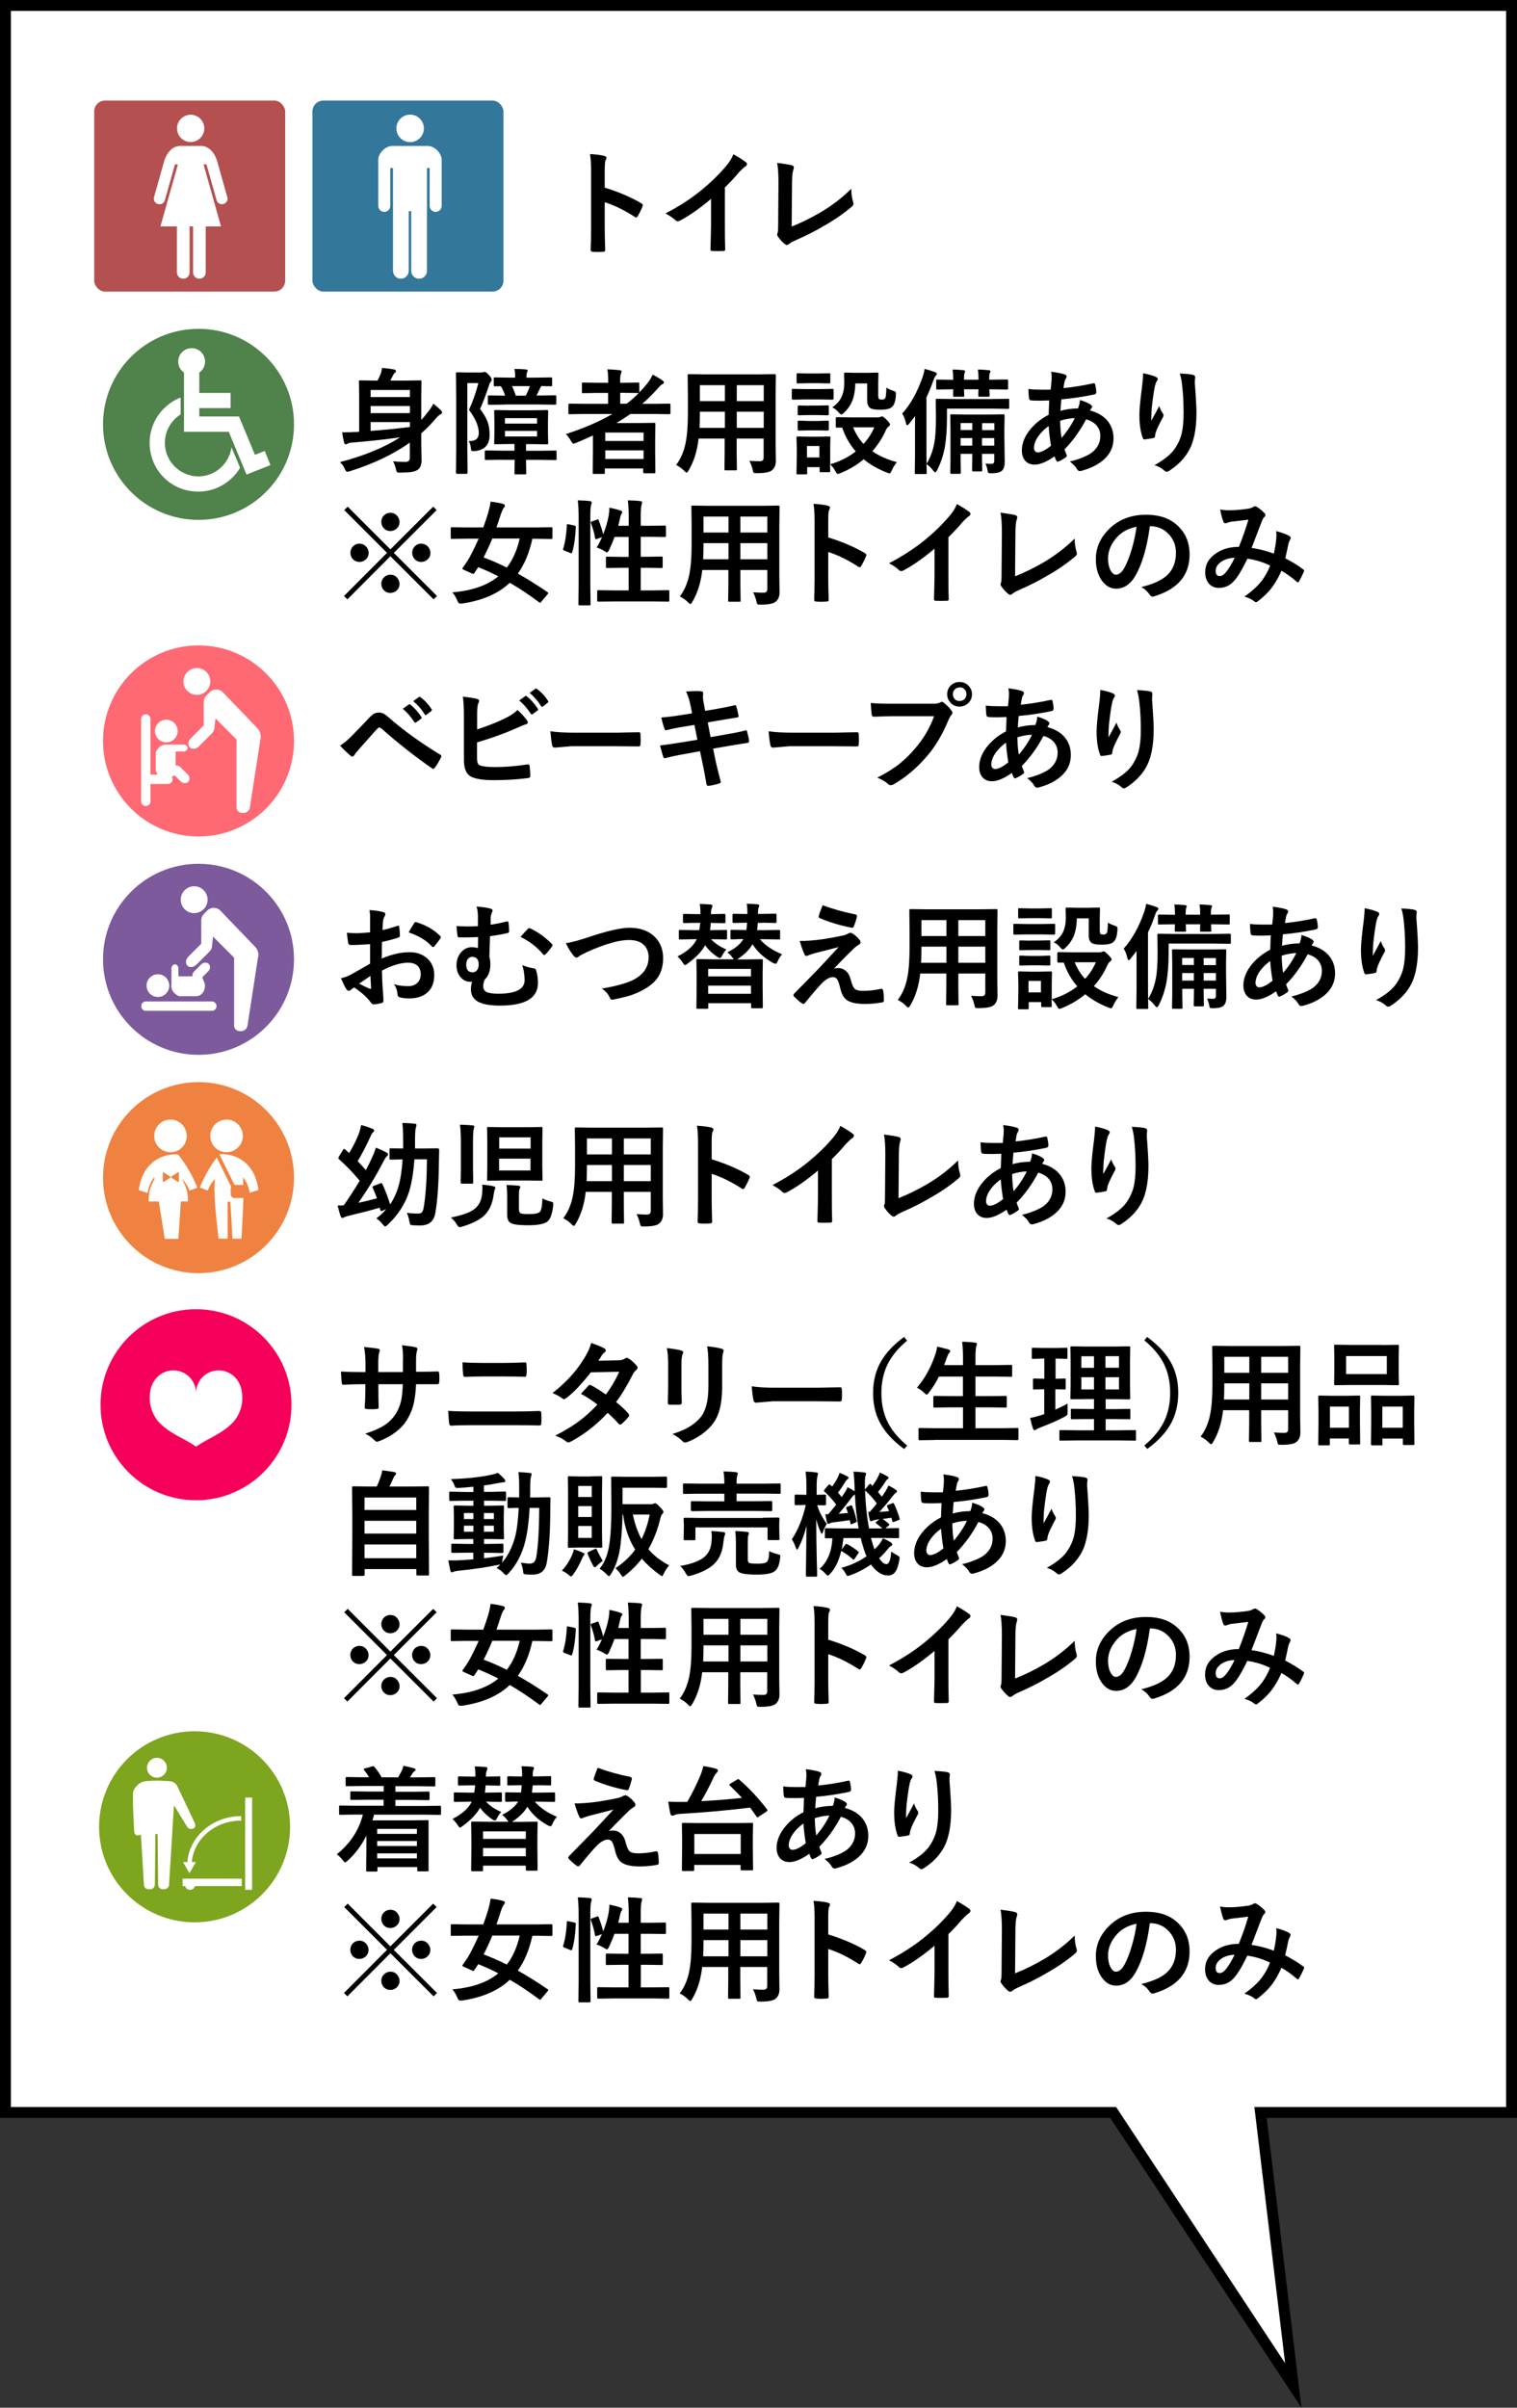 <?xml version="1.0" encoding="UTF-8"?><svg id="_レイヤー_2" xmlns="http://www.w3.org/2000/svg" width="139" height="220.54" viewBox="0 0 139 220.54"><rect x="0" y="0" width="139" height="220.54" fill="#333333" stroke="none"/><defs><style>.cls-1{fill:#50824b;}.cls-2,.cls-3{fill:#fff;}.cls-3{stroke:#000;stroke-miterlimit:10;}.cls-4{fill:#f08241;}.cls-5{fill:#7da51e;}.cls-6{fill:#33779b;}.cls-7{fill:#b45050;}.cls-8{fill:#ff6973;}.cls-9{fill:#f5005a;}.cls-10{fill:#7d5a9b;}</style></defs><g id="_41_toilet"><g id="balloon_41"><polygon class="cls-3" points="138.5 .5 138.5 193.5 115.5 193.5 118.5 218.5 102 193.5 .5 193.5 .5 .5 138.5 .5"/><rect class="cls-7" x="8.63" y="9.21" width="17.5" height="17.5" rx="1" ry="1"/><path class="cls-2" d="M17.47,13.01c.69,0,1.25-.56,1.25-1.25s-.56-1.25-1.25-1.25-1.25.56-1.25,1.25c0,.69.56,1.25,1.25,1.25Z"/><path class="cls-2" d="M20.83,18.07l-.92-3.27c-.25-.86-.82-1.43-1.46-1.43h-1.96c-.64,0-1.21.57-1.46,1.43l-.92,3.27c-.07.28.1.56.38.62.28.07.55-.09.62-.37l.92-3.26h.27l-1.6,5.68h1.51v4.21c0,.32.26.58.58.58s.58-.26.58-.58v-4.21h.32v4.21c0,.32.26.58.58.58s.58-.26.58-.58v-4.21h1.4l-1.6-5.68h.27l.92,3.26c.07.28.34.44.62.37.28-.07.44-.35.38-.62Z"/><rect class="cls-6" x="28.63" y="9.21" width="17.5" height="17.5" rx="1" ry="1"/><path class="cls-2" d="M37.58,13.02c.69,0,1.26-.56,1.26-1.26,0-.69-.56-1.26-1.26-1.26s-1.26.56-1.26,1.26c0,.69.56,1.26,1.26,1.26Z"/><path class="cls-2" d="M39.23,13.37h-3.3c-.61,0-1.27.66-1.27,1.27v4.22c0,.3.25.55.55.55s.55-.25.55-.55v-3.47h.25v9.42c0,.4.32.72.72.72s.72-.32.72-.72v-5.47h.23v5.47c0,.4.32.72.72.72s.72-.32.72-.72v-9.42h.25v3.47c0,.3.25.55.55.55s.55-.25.55-.55v-4.22c0-.61-.66-1.27-1.27-1.27Z"/><path d="M55.42,17.19c1.32.41,2.43.89,3.34,1.43.09.05.14.11.14.18,0,.03,0,.06-.02.09-.13.33-.28.63-.45.91-.04.08-.09.12-.14.12-.04,0-.08-.02-.12-.05-.98-.63-1.9-1.08-2.76-1.35v2.32c0,.38.01,1.07.04,2.06v.03c0,.08-.06.13-.19.13-.16.01-.31.02-.47.02s-.31,0-.47-.02c-.13,0-.2-.05-.2-.16.03-.68.04-1.37.04-2.07v-5.17c0-.64-.03-1.16-.1-1.55.62.04,1.05.1,1.31.17.13.03.2.09.2.18,0,.06-.03.14-.09.24-.05.09-.07.42-.07.98v1.5Z"/><path d="M66.42,17.15v3.48c0,.62,0,1.34.03,2.18v.03c0,.1-.05.15-.16.15-.17,0-.34.01-.52.01s-.35,0-.52-.01c-.1,0-.15-.04-.15-.13v-.04c0-.16.01-.55.03-1.16.01-.4.02-.73.02-.99v-2.45c-1.06.89-2.02,1.56-2.89,2.01-.05.03-.1.04-.16.04-.08,0-.15-.03-.22-.1-.2-.2-.5-.4-.9-.62,1.24-.64,2.34-1.36,3.31-2.15.85-.7,1.6-1.43,2.24-2.19.31-.36.53-.72.67-1.08.55.31.94.56,1.16.74.05.04.08.09.08.15,0,.09-.05.17-.15.23-.15.1-.36.3-.62.58-.36.43-.77.88-1.23,1.32Z"/><path d="M72.54,20.75c.86-.34,1.76-.78,2.68-1.32,1.02-.6,1.95-1.32,2.78-2.14,0,.47.07.88.17,1.21.02.07.03.12.03.17,0,.09-.05.18-.14.25-.78.66-1.65,1.26-2.62,1.8-.75.45-1.6.88-2.57,1.3-.27.12-.46.23-.59.34-.07.06-.13.08-.19.08-.05,0-.11-.03-.18-.08-.24-.2-.46-.44-.64-.71-.04-.05-.06-.11-.06-.17,0-.05.02-.11.05-.18.03-.07.04-.27.04-.6l.03-3.95c0-.8-.04-1.41-.12-1.83.69.09,1.14.16,1.36.23.11.03.17.1.17.2,0,.04-.02.11-.05.22-.08.22-.12.65-.12,1.3l-.03,3.87Z"/><path d="M36.01,42.25c.31.04.7.06,1.16.06.25,0,.38-.13.38-.38v-1.39c-1.48,1.06-3.31,1.93-5.48,2.62-.13.03-.21.05-.25.05-.08,0-.16-.09-.23-.26-.11-.26-.26-.46-.44-.62,2.22-.58,4.06-1.34,5.51-2.27-1.35.19-2.82.35-4.43.48-.16.01-.29.04-.38.1-.07.04-.13.06-.18.06-.06,0-.11-.05-.14-.16-.07-.26-.13-.57-.18-.94.34,0,.71,0,1.1-.03.1,0,.25,0,.46-.02v-3.34l-.02-1.25c0-.06,0-.09.02-.1.01,0,.04-.02.09-.02l1.39.02h.2c.09-.16.18-.35.27-.57.07-.18.12-.38.15-.59.46.04.83.09,1.12.15.1.02.15.07.15.15,0,.05-.03.1-.09.15-.08.06-.13.13-.17.21-.12.25-.2.41-.25.5h1.35l1.39-.02c.05,0,.09,0,.1.02,0,.01.01.05.01.1l-.02,1.39v2.11c.24-.25.46-.52.67-.8.16-.2.31-.42.44-.68.31.25.53.44.66.57.09.1.14.18.14.22,0,.08-.04.13-.13.17-.11.05-.25.17-.42.36-.4.48-.85.95-1.36,1.39v1.07l.03,1.39c0,.42-.12.71-.35.88-.15.1-.36.17-.63.21-.21.03-.54.04-.98.05-.06,0-.11,0-.12,0-.1,0-.16-.02-.19-.07-.02-.03-.05-.11-.08-.25-.06-.25-.15-.5-.27-.74ZM37.56,35.72h-3.6v.65h3.6v-.65ZM33.96,37.84h3.6v-.65h-3.6v.65ZM37.56,39.11v-.45h-3.6v.81c1.04-.07,2.24-.19,3.6-.36Z"/><path d="M42.93,40.4s.08,0,.11,0c.55,0,.83-.25.83-.74,0-.62-.3-1.32-.9-2.12.37-.8.65-1.61.86-2.45h-1.01v5.94l.02,2.26c0,.07-.04.11-.11.11h-.83c-.08,0-.12-.04-.12-.11l.02-2.25v-4.55l-.02-2.27c0-.06,0-.09.02-.1.01-.01.05-.02.1-.02l.84.02h1.33c.1,0,.17-.01.21-.03s.09-.03.13-.03c.08,0,.21.1.4.3.17.19.25.33.25.42,0,.07-.03.12-.09.18-.07.07-.13.21-.19.42-.28.83-.54,1.53-.79,2.08.38.5.63.96.75,1.37.08.27.12.61.12,1.02,0,.89-.46,1.38-1.36,1.47-.08,0-.13,0-.16,0-.08,0-.14-.02-.16-.07-.01-.03-.03-.11-.04-.25-.03-.28-.11-.49-.22-.63ZM45.98,42.11l-1.43.02c-.06,0-.1,0-.11-.02-.01-.01-.02-.04-.02-.09v-.63c0-.06,0-.1.02-.11s.05-.02.11-.02l1.43.02h1.16v-.61h-.44l-1.31.02c-.06,0-.09,0-.1-.02,0-.01-.01-.04-.01-.09l.02-.87v-1.15l-.02-.88c0-.06,0-.09.02-.1.01-.01.05-.02.1-.02l1.31.02h2.09l1.3-.02c.06,0,.1,0,.11.02,0,.01.02.05.02.1l-.02.88v1.15l.02.87c0,.05,0,.08-.02.1-.01.01-.05.02-.11.02l-1.3-.02h-.6v.61h1.23l1.45-.02c.05,0,.09,0,.1.02.01.02.02.05.02.11v.63c0,.05,0,.08-.02.09s-.05.02-.1.02l-1.45-.02h-1.23v.19l.02,1.02c0,.06,0,.09-.02.1-.01,0-.04.02-.09.02h-.86c-.06,0-.09,0-.1-.02,0-.01-.01-.05-.01-.1l.02-1.02v-.19h-1.16ZM46.24,37.06l-1.42.02c-.08,0-.12-.03-.12-.1v-.64c0-.06,0-.09.03-.1.01-.01.04-.02.09-.02l1.42.02h.04c-.08-.28-.21-.57-.38-.86h-.55c-.05,0-.09,0-.1-.02,0-.01-.01-.05-.01-.1v-.58c0-.05,0-.09.02-.1.01,0,.04-.01.09-.01l1.36.02h.49v-.16c0-.26-.02-.47-.07-.64.33,0,.69.02,1.06.05.11.01.16.04.16.1,0,.02-.02.08-.06.17-.03.08-.05.19-.05.34v.14h.88l1.35-.02c.05,0,.09,0,.1.02,0,.01.02.04.02.09v.58c0,.06,0,.09-.02.11-.01,0-.04.01-.09.01,0,0-.05,0-.12,0-.23,0-.48-.01-.74-.02-.03.02-.07.07-.11.15-.18.38-.3.62-.35.72h.26l1.43-.02c.06,0,.09,0,.1.02,0,.01.02.05.02.1v.64c0,.07-.04.1-.12.1l-1.43-.02h-3.17ZM49.21,38.3h-2.94v.5h2.94v-.5ZM49.21,39.98v-.51h-2.94v.51h2.94ZM48.55,35.37h-1.64c.14.27.25.56.35.87h.92c.19-.39.31-.68.37-.87Z"/><path d="M51.89,39.75c1.67-.55,3.08-1.16,4.22-1.83h-2.61l-1.3.02c-.05,0-.09,0-.1-.02,0-.01-.02-.04-.02-.09v-.76c0-.07.04-.1.11-.1l1.3.02h2.23v-1h-.96l-1.33.02c-.05,0-.09,0-.1-.02,0-.01-.01-.04-.01-.09v-.75c0-.05,0-.09.02-.1.01,0,.05-.01.1-.01l1.33.02h.96v-.15c0-.46-.03-.83-.08-1.08.44.01.82.04,1.13.08.11.01.17.04.17.1s-.02.13-.05.21c-.05.11-.08.35-.08.72v.12h.31l1.32-.02c.06,0,.1,0,.11.02.01.01.02.04.02.09v.8c.26-.27.51-.55.75-.85.18-.23.34-.49.47-.78.36.18.66.35.9.53.09.06.13.12.13.19,0,.06-.04.11-.12.14-.12.05-.26.18-.43.39-.51.57-.99,1.05-1.44,1.42h1.18l1.31-.02c.07,0,.1.03.1.1v.76c0,.08-.03.11-.1.11l-1.31-.02h-2.26c-.42.3-.85.57-1.28.83h2.04l1.41-.02c.06,0,.09,0,.11.03,0,.01.01.05.01.1l-.02,1.42v1.05l.02,1.92c0,.05,0,.08-.03.09-.01,0-.05.01-.1.01h-.87c-.08,0-.12-.04-.12-.11v-.33h-3.51v.38c0,.05,0,.09-.03.1-.01.01-.04.02-.09.02h-.87c-.06,0-.09,0-.1-.02-.01-.01-.02-.04-.02-.09l.02-1.97v-1.44c-.69.31-1.21.54-1.56.68-.14.05-.21.07-.23.07-.06,0-.13-.09-.23-.26-.13-.24-.28-.45-.46-.61ZM58.97,39.62h-3.51v.77h3.51v-.77ZM55.46,42.04h3.51v-.79h-3.51v.79ZM58.46,36l-1.32-.02h-.31v1h.59c.4-.3.77-.63,1.11-.98h-.06Z"/><path d="M68.66,42.21c.38.03.71.04.97.04.23,0,.34-.11.34-.34v-1.74h-2.47v1.25l.02,1.55c0,.05,0,.09-.02.1-.01,0-.04.01-.09.01h-.91c-.06,0-.09,0-.1-.02-.01-.01-.02-.04-.02-.09l.02-1.55v-1.25h-2.39c-.13,1.15-.43,2.11-.91,2.91-.08.14-.14.21-.19.21-.04,0-.11-.06-.22-.17-.22-.22-.46-.39-.74-.53.41-.53.7-1.19.86-1.96.15-.7.22-1.64.22-2.8v-1.72l-.02-1.72c0-.06,0-.1.03-.11.01,0,.05-.01.1-.01l1.44.02h4.94l1.45-.02c.06,0,.09,0,.1.03,0,.01.02.05.02.1l-.02,1.72v4.65l.02,1.45c0,.38-.12.66-.35.85-.2.18-.66.27-1.38.27-.17,0-.27-.01-.3-.04-.03-.02-.06-.11-.09-.26-.07-.3-.17-.57-.29-.8ZM64.1,39.19h2.32v-1.48h-2.29v.12c0,.5-.01.95-.03,1.36ZM64.13,36.74h2.29v-1.46h-2.29v1.46ZM69.98,35.28h-2.47v1.46h2.47v-1.46ZM67.51,39.19h2.47v-1.48h-2.47v1.48Z"/><path d="M73.78,35.64h1.36l1.12-.02c.05,0,.09,0,.1.02.01.01.02.04.02.09v.75c0,.06,0,.09-.03.11-.01,0-.04.02-.09.02l-1.12-.02h-1.36l-1.11.02c-.06,0-.09,0-.1-.03-.01-.01-.02-.05-.02-.1v-.75c0-.05,0-.09.02-.1.01,0,.05-.01.1-.01l1.11.02ZM82.17,42.34c-.19.24-.34.48-.45.74-.09.19-.16.28-.21.28-.03,0-.11-.02-.24-.07-.84-.33-1.55-.74-2.13-1.22-.62.52-1.33.94-2.14,1.27-.11.05-.19.07-.24.07-.06,0-.13-.09-.22-.26-.14-.27-.31-.47-.49-.62,0,.17,0,.33.02.46,0,.09,0,.14,0,.14,0,.05,0,.09-.02.1-.01.01-.04.02-.09.02h-.74c-.06,0-.09,0-.1-.02,0-.01-.02-.04-.02-.09v-.35h-1.14v.54c0,.06,0,.09-.02.1-.01,0-.05.02-.1.02h-.74c-.06,0-.1,0-.11-.02,0-.01-.01-.05-.01-.1l.03-1.58v-.67l-.03-.98c0-.06,0-.09.03-.1.01-.01.05-.02.1-.02l.96.02h.93l.97-.02c.05,0,.09,0,.1.02.01.01.02.05.02.1l-.02.8v1.63c.88-.26,1.66-.65,2.34-1.18-.55-.63-.96-1.36-1.24-2.18h-.47c-.06,0-.09,0-.1-.02-.01-.01-.02-.05-.02-.1v-.74c0-.07.04-.1.12-.1l1.28.02h2.45c.08,0,.16-.01.23-.04.07-.03.12-.05.16-.05.07,0,.2.1.4.29.22.23.33.37.33.44,0,.08-.04.14-.12.19-.09.06-.18.17-.25.32-.31.71-.73,1.36-1.25,1.95.63.44,1.39.78,2.28,1.01ZM74.06,34.21h.95l.95-.02c.06,0,.09,0,.11.02,0,.01.01.04.01.09v.7c0,.06,0,.09-.02.1-.01.01-.05.02-.1.02l-.95-.02h-.95l-.95.02c-.06,0-.09,0-.1-.02,0-.01-.02-.05-.02-.1v-.7c0-.05,0-.09.02-.1.01,0,.05-.01.1-.01l.95.02ZM74.1,37.15h.83l.88-.02c.06,0,.1,0,.11.02.01,0,.02.04.02.09v.68c0,.06,0,.09-.03.1-.01.01-.05.02-.1.02l-.88-.02h-.83l-.89.02c-.05,0-.09,0-.1-.02,0-.01-.02-.04-.02-.09v-.68c0-.07.04-.11.12-.11l.89.02ZM74.1,38.56h.83l.88-.03c.06,0,.1,0,.11.02.01.01.02.05.02.1v.67c0,.06,0,.09-.03.1-.01,0-.05.02-.1.02l-.88-.02h-.83l-.89.02c-.05,0-.09,0-.1-.02,0-.01-.02-.05-.02-.1v-.67c0-.05,0-.09.03-.1,0,0,.04-.02.09-.02l.89.03ZM75.08,40.85h-1.14v1.05h1.14v-1.05ZM76.26,37.31c.4-.27.68-.59.85-.95.16-.35.25-.8.25-1.33l-.02-.78c0-.05,0-.09.03-.1.01-.01.05-.02.1-.02l.92.02h1.05l.94-.02c.06,0,.09,0,.1.02,0,.01.01.04.01.09l-.02.85v1.09c0,.19.02.31.07.36.04.04.14.06.3.06.12,0,.22-.05.28-.15.05-.08.08-.4.1-.94.19.12.4.21.62.28.11.04.18.07.21.1.02.03.04.08.04.15,0,.02,0,.06,0,.13-.03.56-.15.94-.38,1.12-.17.16-.53.24-1.07.24-.44,0-.74-.05-.9-.15-.19-.12-.28-.36-.28-.72v-1.54h-1.09c-.01.67-.12,1.24-.32,1.7-.16.36-.4.69-.71.98-.11.11-.2.17-.25.17s-.14-.07-.25-.2c-.18-.21-.37-.36-.58-.46ZM80.11,39.14h-1.94c.24.59.56,1.1.95,1.52.42-.45.75-.96.99-1.52Z"/><path d="M82.67,37.88c.78-.87,1.4-1.99,1.87-3.36.09-.26.15-.51.18-.73.33.08.65.18.94.29.12.04.18.1.18.16s-.04.12-.11.19c-.06.05-.13.19-.21.43-.22.61-.43,1.12-.63,1.54v5.32l.02,1.58c0,.05,0,.09-.02.1-.01.01-.04.02-.09.02h-.86c-.05,0-.09,0-.1-.02-.01-.01-.02-.05-.02-.1l.02-1.58v-2.24c0-.59,0-1.05.01-1.37-.11.15-.29.38-.54.69-.08.1-.14.15-.18.15-.05,0-.09-.06-.12-.19-.07-.34-.19-.63-.34-.88ZM86.77,37.43v.77c0,1.12-.07,2.04-.2,2.78-.14.73-.37,1.44-.71,2.1-.07.12-.12.18-.16.18-.05,0-.11-.05-.18-.14-.18-.24-.39-.44-.63-.62.34-.56.58-1.18.71-1.88.11-.54.16-1.36.16-2.45l-.02-1.51c0-.06,0-.1.02-.11.01-.01.04-.02.09-.02l1.46.02h3.6l1.44-.02c.05,0,.09,0,.1.02.01.02.02.05.02.11v.66c0,.06,0,.09-.02.11-.01,0-.05.02-.1.02l-1.44-.02h-4.15ZM87.28,33.85c.38,0,.72.03,1.01.06.09.01.14.04.14.1,0,.03-.02.09-.05.15-.03.07-.05.26-.05.58v.04h1.33v-.05c0-.35-.02-.65-.06-.88.37,0,.7.03,1,.06.1.01.15.04.15.1,0,.05-.02.1-.05.15-.04.06-.06.25-.06.57v.05h.17l1.44-.02c.05,0,.09,0,.1.02.01.01.02.04.02.09v.69c0,.05,0,.09-.02.1-.01.01-.04.02-.09.02l-1.44-.02h-.17l.03.57c0,.05,0,.09-.03.1-.01,0-.05.01-.1.01h-.79c-.05,0-.09,0-.1-.02-.01-.01-.02-.04-.02-.09,0-.02,0-.08,0-.2,0-.12.01-.25.02-.37h-1.33l.02.57c0,.05,0,.09-.02.1-.01,0-.05.01-.1.01h-.79c-.06,0-.09,0-.1-.02,0-.01-.01-.04-.01-.09,0-.02,0-.08,0-.2,0-.12,0-.24.01-.37h-.02l-1.42.02c-.05,0-.09,0-.1-.02-.01-.01-.02-.04-.02-.09v-.69c0-.05,0-.09.02-.1.01,0,.05-.01.1-.01l1.44.02v-.03c0-.37-.02-.67-.06-.9ZM90.3,42.47c.24.01.42.02.55.02.17,0,.25-.09.25-.27v-.65h-1.12v.3l.02,1.19c0,.05,0,.09-.02.1-.01.01-.04.02-.09.02h-.7c-.06,0-.09,0-.1-.03-.01-.01-.02-.04-.02-.09l.02-1.19v-.3h-1.07v.52l.02,1.19c0,.05,0,.09-.02.1-.01,0-.04.02-.09.02h-.74c-.05,0-.09,0-.1-.03-.01,0-.02-.04-.02-.09l.02-1.19v-2.8l-.02-1.21c0-.06,0-.1.02-.11.01-.01.05-.02.1-.02l1.31.02h2.12l1.31-.02c.06,0,.09,0,.1.03,0,.01.02.05.02.1l-.02,1.09v.94l.03,2.19c0,.4-.09.67-.27.83-.17.15-.5.22-1,.22-.13,0-.2-.01-.23-.04-.03-.02-.05-.09-.07-.21-.03-.22-.1-.43-.2-.64ZM88.02,39.39h1.07v-.64h-1.07v.64ZM88.02,40.82h1.07v-.69h-1.07v.69ZM91.11,38.76h-1.12v.64h1.12v-.64ZM89.98,40.82h1.12v-.69h-1.12v.69Z"/><path d="M96.31,34.05c.56.07.97.15,1.23.24.13.04.19.11.19.19,0,.07-.02.12-.05.17-.07.08-.12.21-.15.38-.01.05-.03.15-.05.28-.01.1-.03.18-.04.24.92-.09,1.83-.24,2.73-.44.03,0,.05-.01.07-.01.05,0,.09.04.11.12.07.29.1.53.1.71,0,.11-.07.18-.22.21-1.02.21-2.02.36-2.98.44-.04.43-.07.79-.08,1.06.42-.14.96-.22,1.61-.23.11-.3.17-.55.17-.77.45.14.76.27.93.39.13.08.19.16.19.23,0,.04-.02.08-.06.13-.03.03-.08.1-.13.21.73.19,1.28.53,1.65,1.01.33.43.5.94.5,1.55,0,.78-.31,1.44-.94,1.98-.5.43-1.16.76-1.98.98-.07.02-.13.03-.17.03-.12,0-.21-.08-.29-.23s-.28-.37-.62-.65c.39-.08.78-.21,1.18-.37.33-.14.58-.27.77-.4.56-.41.84-.93.84-1.57,0-.42-.15-.78-.44-1.06-.23-.22-.51-.37-.86-.46-.56,1.06-1.22,1.98-1.98,2.75.02.08.08.23.18.48.02.04.03.08.03.11,0,.05-.04.1-.11.15-.21.15-.42.28-.63.36-.04.02-.08.04-.1.04-.03,0-.07-.03-.11-.09-.07-.11-.12-.25-.17-.41-.73.51-1.34.76-1.83.76-.38,0-.68-.13-.89-.39-.18-.23-.28-.53-.28-.91,0-.68.28-1.35.84-2.01.45-.52.99-.94,1.62-1.26,0-.38.03-.81.05-1.31-.26,0-.49.02-.7.02h-.37c-.32,0-.52-.01-.6-.03-.12,0-.18-.09-.19-.24-.01-.09-.02-.23-.03-.4-.01-.21-.02-.34-.02-.4.32.04.69.06,1.11.06.07,0,.38,0,.93,0,.06-.51.09-.89.09-1.15,0-.16-.01-.32-.05-.47ZM96.1,39.02c-.44.31-.78.66-1.03,1.04-.22.34-.33.67-.33.98,0,.13.04.23.12.31.06.06.14.09.23.09.29,0,.7-.2,1.21-.61-.12-.75-.19-1.35-.21-1.8ZM97.26,40.12c.48-.55.89-1.16,1.22-1.82-.44.01-.89.09-1.34.24.01.58.05,1.11.13,1.57Z"/><path d="M104.74,34.19c.52.1.9.21,1.14.32.13.05.2.12.2.21,0,.05-.02.11-.07.17-.06.08-.13.24-.19.49-.1.46-.19,1.13-.29,2-.03.46-.04.76-.04.89,0,.09,0,.18,0,.27.25-.45.5-.9.73-1.35.08.26.19.48.33.68.04.05.06.11.06.17,0,.07-.03.16-.1.26-.33.62-.54,1.07-.62,1.34-.02.07-.04.18-.06.32,0,.09-.04.14-.13.16-.13.03-.41.08-.84.13-.07,0-.12-.04-.15-.14-.21-.56-.31-1.27-.31-2.13,0-.45.08-1.32.25-2.61.06-.49.09-.89.09-1.19ZM108.1,34.21c.59.03.99.07,1.2.12.14.04.21.1.21.19,0,.02,0,.05,0,.09-.02.1-.03.26-.03.48.1,1.32.15,2.23.15,2.71,0,1.61-.27,2.82-.8,3.65-.41.66-.99,1.22-1.73,1.69-.07.05-.14.07-.21.07-.07,0-.14-.04-.22-.12-.26-.23-.56-.39-.89-.48.83-.46,1.43-.93,1.79-1.41.33-.46.57-.95.7-1.47.12-.5.18-1.12.18-1.88,0-.9-.04-1.74-.13-2.51-.04-.44-.12-.82-.22-1.14Z"/><path d="M36.08,50.64l3.96,3.95-.31.31-3.96-3.95-3.94,3.95-.31-.31,3.94-3.95-3.92-3.92.32-.31,3.91,3.91,3.92-3.91.32.31-3.92,3.92ZM32.93,49.8c.25,0,.46.09.63.28.14.16.22.35.22.56,0,.25-.09.45-.28.62-.16.14-.35.21-.56.21-.25,0-.46-.09-.62-.27-.14-.16-.21-.34-.21-.56,0-.25.09-.46.27-.63.16-.14.34-.22.56-.22ZM35.77,46.97c.25,0,.46.09.62.28.14.16.22.35.22.56,0,.25-.09.45-.28.62-.16.14-.35.21-.56.21-.25,0-.46-.09-.62-.27-.14-.16-.21-.34-.21-.56,0-.25.09-.46.27-.63.16-.14.34-.21.56-.21ZM35.77,52.64c.25,0,.46.09.62.28.14.16.22.35.22.56,0,.25-.09.45-.28.62-.16.14-.35.21-.56.21-.25,0-.46-.09-.62-.27-.14-.16-.21-.34-.21-.56,0-.25.09-.46.27-.62.16-.14.34-.22.56-.22ZM38.59,49.8c.25,0,.46.09.63.28.14.16.22.35.22.56,0,.25-.09.45-.28.62-.16.14-.35.21-.56.21-.25,0-.46-.09-.62-.27-.14-.16-.21-.34-.21-.56,0-.25.09-.46.27-.63.16-.14.34-.22.56-.22Z"/><path d="M41.44,54.26c1.81-.15,3.22-.64,4.22-1.47-.56-.29-1.17-.57-1.84-.84-.14.22-.26.4-.35.53-.04.06-.08.09-.1.09-.02,0-.06-.01-.12-.04l-.76-.34c-.08-.03-.12-.06-.12-.1,0-.02.01-.06.04-.1.23-.31.43-.61.6-.91.3-.55.58-1.13.85-1.74h-1.13l-1.31.02c-.06,0-.09,0-.1-.02s-.02-.04-.02-.09v-.83c0-.06,0-.09.02-.11.01,0,.05-.02.1-.02l1.31.02h1.55c.15-.4.3-.84.45-1.33.1-.36.18-.7.22-1.03.42.04.79.11,1.13.2.12.03.18.09.18.18,0,.05-.04.12-.12.21-.06.08-.13.24-.22.48-.11.34-.25.77-.43,1.29h3.69l1.31-.02c.06,0,.1,0,.11.03.01.01.02.05.02.1v.83c0,.05,0,.09-.03.1-.01.01-.05.02-.1.02l-1.31-.02h-.4c-.28,1.29-.73,2.35-1.33,3.19.79.44,1.7,1,2.72,1.7.04.03.07.06.07.08s-.02.06-.07.12l-.56.66c-.05.08-.1.11-.13.11-.02,0-.05-.02-.09-.05-.9-.67-1.79-1.27-2.68-1.78-1.04.99-2.49,1.62-4.35,1.9-.07,0-.15,0-.23,0s-.16-.09-.23-.28c-.13-.3-.28-.55-.46-.75ZM44.31,51.06c.66.24,1.37.55,2.13.93.54-.71.94-1.59,1.18-2.66h-2.51c-.25.61-.52,1.18-.79,1.72Z"/><path d="M52.12,48.03l.49.1c.1.02.15.07.15.13v.04c-.05.99-.16,1.75-.34,2.3-.02.05-.04.08-.06.08,0,0-.05-.01-.11-.03l-.53-.21c-.09-.03-.13-.08-.13-.13,0-.02,0-.04.02-.08.18-.58.29-1.29.33-2.13,0-.06.02-.09.05-.09.01,0,.05,0,.12.02ZM52.95,45.83c.42.01.79.03,1.1.07.11.01.17.05.17.12,0,.05-.02.12-.05.2-.05.13-.08.51-.08,1.16v6.1l.02,1.84c0,.06,0,.1-.02.11-.01.01-.05.02-.1.02h-.87c-.06,0-.09,0-.1-.03-.01-.01-.02-.05-.02-.1l.02-1.83v-6.08c0-.67-.03-1.2-.08-1.58ZM54.68,47.6s.07-.03.09-.03c.04,0,.07.03.09.09.21.56.35,1,.41,1.29.24-.61.4-1.17.5-1.7.04-.24.06-.49.07-.75.35.07.69.15,1,.26.12.04.18.09.18.15,0,.04-.02.09-.06.14-.06.08-.1.19-.13.33-.05.26-.12.52-.18.78h.96v-.75c0-.6-.03-1.13-.08-1.58.44.01.83.03,1.14.07.11.01.17.05.17.11,0,.01-.02.08-.05.21-.05.14-.08.53-.08,1.16v.78h.88l1.31-.02c.05,0,.09,0,.1.02,0,.01.02.05.02.1v.81c0,.05,0,.09-.03.1-.01,0-.04.02-.09.02l-1.31-.02h-.88v1.83h.57l1.33-.02c.05,0,.09,0,.1.02,0,.01.01.05.01.1v.81c0,.05,0,.09-.02.1-.01.01-.04.02-.09.02l-1.33-.02h-.57v2.07h1.06l1.44-.02c.06,0,.09,0,.1.02,0,.01.02.04.02.09v.81c0,.06,0,.1-.02.11-.01.01-.05.02-.1.02l-1.44-.02h-3.49l-1.44.02c-.05,0-.09,0-.1-.03-.01-.01-.02-.05-.02-.1v-.81c0-.05,0-.08.02-.09.01-.01.04-.02.1-.02l1.44.02h1.32v-2.07h-.63l-1.33.02c-.05,0-.09,0-.1-.02-.01-.01-.02-.05-.02-.1v-.81c0-.06,0-.09.03-.1,0,0,.04-.01.09-.01l1.33.02h.63v-1.83h-1.29c-.14.4-.31.8-.5,1.2-.08.15-.14.22-.19.22-.03,0-.09-.03-.2-.1-.24-.15-.49-.27-.75-.35.18-.28.34-.6.49-.95l-.44.16c-.06.02-.1.03-.12.03-.04,0-.06-.03-.07-.1-.08-.48-.21-.94-.38-1.36-.01-.04-.02-.07-.02-.09,0-.03.04-.06.13-.09l.41-.14Z"/><path d="M69,54.25c.38.03.71.04.97.04.23,0,.34-.11.34-.34v-1.74h-2.47v1.25l.02,1.55c0,.05,0,.09-.02.1-.01,0-.04.01-.09.01h-.91c-.06,0-.09,0-.1-.02-.01-.01-.02-.04-.02-.09l.02-1.55v-1.25h-2.39c-.13,1.14-.43,2.11-.91,2.91-.08.14-.14.21-.19.21-.03,0-.11-.06-.22-.17-.21-.22-.46-.39-.74-.53.41-.53.7-1.19.86-1.96.15-.7.22-1.64.22-2.8v-1.72l-.02-1.72c0-.06,0-.1.03-.11.01,0,.05-.01.1-.01l1.44.02h4.94l1.45-.02c.06,0,.09,0,.1.03.01.01.02.05.02.1l-.02,1.72v4.65l.02,1.45c0,.38-.12.66-.35.85-.2.18-.66.27-1.38.27-.17,0-.27-.01-.3-.04-.03-.02-.06-.11-.09-.26-.07-.3-.17-.57-.29-.8ZM64.43,51.23h2.32v-1.48h-2.29v.12c0,.5-.01.95-.03,1.36ZM64.46,48.78h2.29v-1.46h-2.29v1.46ZM70.31,47.32h-2.47v1.46h2.47v-1.46ZM67.84,51.23h2.47v-1.48h-2.47v1.48Z"/><path d="M75.9,49.23c1.32.41,2.43.89,3.34,1.43.09.05.14.11.14.18,0,.03,0,.06-.02.09-.13.33-.28.63-.45.91-.04.08-.09.12-.14.12-.04,0-.08-.02-.12-.05-.98-.63-1.9-1.08-2.76-1.35v2.32c0,.38.01,1.07.04,2.06v.03c0,.08-.06.13-.19.13-.16.01-.31.02-.47.02s-.31,0-.47-.02c-.13,0-.2-.05-.2-.16.03-.68.04-1.37.04-2.07v-5.17c0-.64-.04-1.16-.1-1.55.62.04,1.05.1,1.31.17.13.03.2.09.2.18,0,.06-.03.14-.09.24-.05.09-.07.42-.07.98v1.5Z"/><path d="M86.9,49.19v3.48c0,.62,0,1.34.03,2.18v.03c0,.1-.05.15-.16.15-.17,0-.35.01-.52.01s-.35,0-.52-.01c-.1,0-.15-.04-.15-.13v-.04c0-.16.01-.55.03-1.16.01-.4.02-.73.02-.99v-2.45c-1.06.89-2.02,1.56-2.89,2.01-.05.03-.1.04-.16.04-.07,0-.15-.03-.22-.1-.2-.2-.5-.41-.9-.62,1.24-.64,2.34-1.36,3.31-2.15.85-.7,1.6-1.43,2.24-2.19.31-.36.53-.72.67-1.08.55.31.94.56,1.16.74.05.04.08.09.08.15,0,.09-.05.17-.15.23-.15.1-.36.3-.62.58-.36.43-.77.88-1.23,1.32Z"/><path d="M93.01,52.79c.86-.34,1.76-.78,2.68-1.32,1.02-.61,1.95-1.32,2.78-2.14,0,.47.07.88.17,1.21.02.06.03.12.03.17,0,.09-.05.18-.14.25-.78.66-1.65,1.26-2.62,1.8-.75.45-1.61.88-2.57,1.3-.27.12-.46.23-.59.34-.07.05-.13.08-.19.08-.05,0-.11-.03-.18-.08-.24-.2-.46-.44-.64-.71-.04-.05-.06-.11-.06-.17,0-.05.02-.11.05-.18.03-.07.04-.27.04-.6l.03-3.95c0-.8-.04-1.41-.12-1.83.69.09,1.14.16,1.36.23.11.03.17.1.17.2,0,.04-.02.11-.05.22-.08.22-.12.65-.12,1.3l-.03,3.87Z"/><path d="M105.36,48.19c-.26,1.95-.7,3.45-1.31,4.52-.46.81-1.06,1.21-1.79,1.21-.53,0-.98-.27-1.34-.8-.34-.51-.51-1.14-.51-1.9,0-1.03.39-1.94,1.18-2.73.89-.9,2.03-1.34,3.41-1.34s2.34.39,3.08,1.17c.62.66.92,1.48.92,2.47,0,1.9-1.08,3.17-3.24,3.83-.06.02-.11.03-.15.03-.1,0-.2-.07-.3-.22-.15-.24-.39-.46-.73-.66,1.08-.26,1.87-.62,2.36-1.08.54-.51.81-1.19.81-2.06,0-.7-.24-1.29-.73-1.77-.45-.44-.98-.66-1.62-.66h-.04ZM104.14,48.25c-.75.15-1.35.47-1.79.95-.55.62-.82,1.26-.82,1.94,0,.48.09.87.26,1.16.14.23.29.34.45.34.29,0,.55-.21.79-.64.26-.47.49-1.07.7-1.8.19-.67.33-1.32.41-1.95Z"/><path d="M116.72,50.71c.11-.52.19-.97.22-1.35,0-.1.02-.2.02-.3,0-.12,0-.26-.03-.41.55.14.96.29,1.22.45.07.04.11.1.11.18,0,.04-.01.08-.03.1-.1.22-.16.36-.17.41-.06.33-.16.78-.29,1.35.62.32,1.17.65,1.63,1.01.06.03.09.07.09.11,0,.02,0,.06-.02.11-.14.32-.29.62-.45.9-.03.05-.06.07-.1.07-.03,0-.07-.02-.12-.07-.45-.39-.91-.72-1.38-.99-.29.65-.61,1.2-.95,1.63-.31.39-.7.77-1.17,1.13-.1.08-.17.12-.21.12-.04,0-.09-.02-.15-.07-.24-.19-.54-.34-.92-.44.67-.47,1.21-.96,1.6-1.46.31-.41.56-.87.76-1.38-.61-.31-1.3-.52-2.08-.64-.51,1.06-.94,1.76-1.28,2.1-.37.39-.81.58-1.34.58-.37,0-.67-.13-.9-.38-.23-.26-.35-.61-.35-1.06,0-.7.33-1.28,1-1.73.58-.4,1.28-.59,2.09-.59.35-.87.64-1.7.87-2.49-.47.05-.95.11-1.45.17-.18.02-.34.06-.48.12-.07.03-.13.04-.19.04-.08,0-.13-.04-.16-.12-.09-.2-.2-.58-.31-1.14.22.04.46.07.72.07.06,0,.12,0,.2,0,.44,0,.98-.05,1.63-.14.2-.03.37-.09.51-.18.04-.03.08-.04.14-.04.06,0,.11.01.14.04.26.15.5.35.72.58.06.06.09.12.09.18,0,.05-.03.11-.1.18-.07.06-.13.15-.18.27l-.11.27c-.52,1.37-.82,2.14-.88,2.29.64.08,1.32.26,2.04.52ZM113.13,51.09c-.55.02-1,.17-1.33.44-.27.22-.41.47-.41.76,0,.32.12.48.37.48.19,0,.39-.13.61-.4.24-.3.5-.73.76-1.28Z"/><path d="M38.14,125.65h.37c.57,0,1.1-.01,1.58-.03h.03c.07,0,.11.06.12.17.01.13.02.27.02.41s0,.28-.02.42c0,.11-.06.17-.14.17h-1.55s-.43,0-.43,0c-.03.79-.12,1.44-.26,1.96-.12.45-.31.87-.55,1.27-.5.83-1.32,1.48-2.48,1.95-.15.06-.25.09-.3.09-.05,0-.12-.04-.2-.12-.28-.28-.57-.49-.87-.62.79-.25,1.41-.53,1.86-.84.4-.28.72-.62.97-1.02.22-.36.37-.75.47-1.19.08-.39.13-.88.15-1.48h-2.24v.38c0,.79.01,1.37.03,1.74,0,.09-.05.14-.18.15-.13.01-.28.02-.45.02s-.32,0-.46-.02c-.13,0-.19-.05-.19-.12v-.03c.04-.59.06-1.17.06-1.72v-.4h-.32c-.61,0-1.19.02-1.73.05-.07,0-.11-.07-.12-.2-.02-.11-.04-.45-.07-1.01.49.03,1.13.05,1.93.05h.32v-.76c0-.54-.04-1.06-.13-1.54.7.07,1.12.12,1.28.16.11.02.16.07.16.15,0,.04-.02.11-.06.22-.05.13-.08.46-.08,1.01v.76h2.26v-1.03s.01-.12.01-.21c0-.5-.03-.9-.1-1.22.64.07,1.05.13,1.23.18.13.03.19.08.19.16,0,.05-.02.11-.05.19-.05.15-.08.46-.08.92v1Z"/><path d="M41.08,129.23c.6.04,1.33.06,2.17.06h3.82c.77,0,1.55-.02,2.36-.05.11,0,.17.06.17.19,0,.15.01.3.01.46s0,.31-.01.46c0,.15-.05.22-.16.22-.5-.02-1.26-.03-2.3-.03h-3.93c-.84,0-1.47.02-1.89.05-.09,0-.14-.07-.16-.2-.03-.16-.06-.55-.09-1.15ZM42.37,124.78c.53.04,1.12.06,1.78.06h2.08c.52,0,1.15-.02,1.89-.05.08,0,.12.06.12.18.01.15.02.31.02.47s0,.31-.02.47c0,.13-.06.2-.14.2-.5-.02-1.11-.03-1.83-.03h-2.08c-.41,0-.95.01-1.6.04-.09,0-.14-.07-.15-.22-.04-.26-.06-.63-.06-1.11Z"/><path d="M56.46,128.43c.46.37.84.72,1.13,1.06.04.04.06.09.06.15,0,.05-.02.09-.06.14-.21.26-.43.48-.65.66-.05.03-.09.05-.13.05-.03,0-.07-.02-.11-.06-.29-.33-.63-.67-1.02-1.02-1,1.08-2.12,1.96-3.35,2.62-.11.06-.2.09-.26.09s-.13-.03-.2-.09c-.28-.23-.61-.4-1-.53.88-.45,1.62-.9,2.22-1.35.55-.41,1.09-.91,1.65-1.49-.44-.36-.95-.69-1.51-.99.42-.46.65-.71.69-.75.05-.05.09-.07.14-.07.01,0,.05.01.1.04.3.14.75.42,1.35.84.46-.6.87-1.29,1.23-2.08l-2.6.05c-.84,1.07-1.59,1.86-2.25,2.36-.09.06-.16.09-.21.09-.07,0-.12-.02-.17-.07-.25-.18-.54-.34-.88-.48.74-.59,1.36-1.17,1.86-1.76.39-.44.76-.96,1.11-1.54.3-.51.49-.94.56-1.29.64.22,1.05.39,1.23.51.08.04.11.09.11.17,0,.08-.04.15-.13.21-.08.05-.15.12-.21.22-.08.14-.19.32-.33.52l1.85-.04c.23,0,.42-.06.57-.16.07-.05.13-.07.18-.07s.11.03.19.08c.22.13.46.35.72.64.05.06.08.12.08.19s-.04.13-.12.2c-.13.12-.24.25-.31.4-.52,1.02-1.03,1.87-1.54,2.54Z"/><path d="M61.11,123.48c.68.08,1.11.16,1.31.22.12.03.18.09.18.17,0,.03-.01.09-.05.16-.08.16-.11.49-.11.99v2.12c0,.13,0,.57.03,1.32,0,.14-.08.21-.23.21h-.85c-.13,0-.2-.05-.2-.15v-.03l.03-1.43v-2.06c0-.65-.04-1.16-.12-1.53ZM61.64,131.34c1.18-.36,2.03-.87,2.56-1.53.47-.58.71-1.52.71-2.8v-1.98c0-.76-.04-1.33-.12-1.71.58.05,1.04.13,1.37.23.1.03.14.09.14.18,0,.07-.01.12-.04.17-.06.15-.09.53-.09,1.14v1.95c0,.84-.08,1.54-.23,2.1-.13.5-.34.95-.63,1.33-.27.36-.64.7-1.1,1.02-.39.27-.8.48-1.21.64-.09.03-.17.05-.22.05-.09,0-.17-.04-.25-.13-.25-.25-.55-.46-.89-.64Z"/><path d="M68.88,126.98c.55.09,1.3.13,2.27.13h3.38c.33,0,.76,0,1.28-.02.67-.01,1.04-.02,1.13-.02h.05c.09,0,.14.05.14.15.01.16.02.33.02.5s0,.33-.02.49c0,.11-.05.16-.15.16h-.04c-1.05-.01-1.83-.02-2.34-.02h-3.78l-1.54.13c-.13,0-.21-.07-.24-.22-.06-.28-.12-.7-.16-1.28Z"/><path d="M83.13,122.79c-.9.74-1.53,1.54-1.91,2.41-.3.7-.46,1.5-.46,2.4,0,1.02.2,1.93.6,2.71.38.75.97,1.44,1.76,2.1l-.27.32c-1.06-.77-1.82-1.61-2.27-2.51-.39-.77-.58-1.64-.58-2.62,0-1.12.25-2.1.76-2.96.46-.77,1.15-1.5,2.08-2.18l.27.33Z"/><path d="M85.61,131.9l-1.33.02c-.05,0-.09,0-.1-.02-.01-.01-.02-.04-.02-.09v-.89c0-.05,0-.09.03-.1.01-.01.04-.02.09-.02l1.33.02h2.63v-1.91h-1.15l-1.45.02c-.05,0-.09,0-.1-.02-.01-.01-.02-.04-.02-.09v-.86c0-.07.04-.1.11-.1l1.45.02h1.15v-1.79h-2.2c-.26.53-.57,1.02-.92,1.47-.1.13-.16.19-.2.19-.03,0-.11-.06-.23-.17-.2-.2-.42-.36-.66-.47.72-.84,1.28-1.86,1.69-3.07.08-.24.13-.47.15-.69.25.04.59.13,1.02.25.13.03.19.09.19.16,0,.04-.04.11-.11.19-.07.07-.13.2-.2.4l-.25.69h1.73v-.55c0-.66-.03-1.19-.08-1.59.49.01.88.04,1.18.08.11.01.17.05.17.11,0,.06-.02.13-.05.21-.05.13-.08.51-.08,1.16v.58h1.8l1.44-.02c.06,0,.1,0,.11.02,0,.01.01.04.01.09v.87c0,.05,0,.09-.02.1-.01,0-.05.01-.1.01l-1.44-.02h-1.8v1.79h1.31l1.45-.02c.08,0,.11.03.11.1v.86c0,.05,0,.08-.02.09s-.04.02-.09.02l-1.45-.02h-1.31v1.91h2.49l1.33-.02c.06,0,.09,0,.1.02.01.01.02.04.02.09v.89c0,.05,0,.08-.02.09s-.05.02-.1.02l-1.33-.02h-6.26Z"/><path d="M97.82,128.58c0,.1,0,.21,0,.32s0,.23,0,.36c0,.07,0,.12,0,.15,0,.1-.01.16-.04.2-.03.03-.1.09-.23.16-.64.34-1.4.67-2.27,1-.19.08-.3.13-.32.16-.06.05-.12.07-.17.07-.05,0-.1-.05-.14-.14-.08-.23-.17-.56-.26-.98.26-.04.59-.13.99-.25l.3-.1v-2.28l-.92.02c-.05,0-.09,0-.1-.02,0-.01-.01-.04-.01-.09v-.76c0-.06,0-.09.02-.11.01-.01.05-.02.1-.02l.92.02v-1.85h-.06l-.99.03s-.08,0-.09-.02c0-.01-.01-.05-.01-.1v-.77c0-.06,0-.09.02-.11.01-.01.04-.02.08-.02l.99.02h1.09l.98-.02c.06,0,.09,0,.1.03,0,.01.01.05.01.1v.77c0,.06,0,.09-.02.1-.01.01-.05.02-.1.02l-.97-.03v1.85l.84-.02c.05,0,.08,0,.09.02,0,.01,0,.05,0,.1v.76c0,.05,0,.09-.02.1,0,0-.04.02-.09.02l-.84-.02v1.87c.44-.21.81-.38,1.09-.54ZM98.65,131.94l-1.46.02c-.06,0-.09,0-.1-.02-.01-.01-.02-.04-.02-.09v-.75c0-.05,0-.08.02-.09s.04-.02.1-.02l1.46.02h1.59v-1.03h-.65l-1.35.02c-.06,0-.09,0-.1-.02-.01-.01-.02-.04-.02-.09v-.73c0-.05,0-.09.02-.1.01-.01.05-.02.1-.02l1.35.02h.65v-.91h-.68l-1.36.02c-.06,0-.1,0-.11-.02,0-.01-.01-.04-.01-.08l.02-1.17v-2.33l-.02-1.14c0-.06,0-.09.02-.1.02,0,.05-.01.11-.01l1.36.02h2.5l1.37-.02c.05,0,.09,0,.1.02.01.01.02.05.02.1l-.02,1.14v2.33l.02,1.17c0,.07-.04.1-.12.1l-1.37-.02h-.76v.91h.79l1.36-.02c.05,0,.09,0,.1.02,0,.01.01.04.01.09v.73c0,.05,0,.08-.02.09s-.04.02-.09.02l-1.36-.02h-.79v1.03h1.21l1.45-.02c.05,0,.09,0,.1.02.01.01.02.04.02.09v.75c0,.05,0,.08-.02.09-.01.01-.04.02-.09.02l-1.45-.02h-3.85ZM99.08,125.29h1.16v-1.06h-1.16v1.06ZM99.08,127.27h1.16v-1.12h-1.16v1.12ZM102.53,124.22h-1.24v1.06h1.24v-1.06ZM102.53,127.27v-1.12h-1.24v1.12h1.24Z"/><path d="M104.84,122.79l.27-.33c1.06.78,1.82,1.61,2.27,2.51.39.77.58,1.65.58,2.62,0,1.11-.25,2.1-.76,2.96-.46.77-1.15,1.49-2.08,2.17l-.27-.32c.9-.74,1.53-1.54,1.91-2.41.3-.71.46-1.51.46-2.4,0-1.03-.2-1.93-.6-2.72-.38-.74-.97-1.44-1.76-2.09Z"/><path d="M116.72,131.21c.38.03.71.04.97.04.23,0,.34-.11.34-.34v-1.74h-2.47v1.25l.02,1.55c0,.05,0,.09-.02.1-.01,0-.04.01-.09.01h-.91c-.06,0-.09,0-.1-.02-.01-.01-.02-.04-.02-.09l.02-1.55v-1.25h-2.39c-.13,1.15-.43,2.11-.91,2.91-.08.14-.14.21-.19.21-.04,0-.11-.06-.22-.17-.22-.22-.46-.39-.74-.53.41-.53.7-1.19.86-1.96.15-.7.22-1.64.22-2.8v-1.72l-.02-1.72c0-.06,0-.1.03-.11.01,0,.05-.01.1-.01l1.44.02h4.94l1.45-.02c.06,0,.09,0,.1.03,0,.01.02.05.02.1l-.02,1.72v4.65l.02,1.45c0,.38-.12.66-.35.85-.2.18-.66.27-1.38.27-.17,0-.27-.01-.3-.04-.03-.02-.06-.11-.09-.26-.07-.3-.17-.57-.29-.8ZM112.15,128.19h2.32v-1.48h-2.29v.12c0,.5-.01.95-.03,1.36ZM112.18,125.74h2.29v-1.46h-2.29v1.46ZM118.03,124.28h-2.47v1.46h2.47v-1.46ZM115.56,128.19h2.47v-1.48h-2.47v1.48Z"/><path d="M121.74,132.39h-.83c-.05,0-.09,0-.1-.02-.01-.01-.02-.05-.02-.11l.02-1.96v-.98l-.02-1.37c0-.06,0-.09.02-.1.01-.01.05-.02.1-.02l1.11.02h1.37l1.12-.02c.06,0,.09,0,.1.02,0,.01.02.05.02.1l-.02,1.19v1.11l.02,1.94c0,.05,0,.09-.02.1-.01.01-.04.02-.09.02h-.82c-.07,0-.11-.04-.11-.12v-.43h-1.74v.5c0,.06,0,.1-.02.11-.01.01-.05.02-.1.02ZM121.86,128.84v1.94h1.74v-1.94h-1.74ZM126.65,123.2l1.41-.02c.06,0,.09,0,.1.02,0,.01.02.04.02.09l-.02.98v1.52l.02.96c0,.06,0,.1-.02.11-.01.01-.05.02-.1.02l-1.41-.02h-2.9l-1.39.02c-.06,0-.09,0-.1-.03,0-.01-.02-.05-.02-.1l.02-.96v-1.52l-.02-.98c0-.05,0-.09.02-.1.01-.01.05-.02.1-.02l1.39.02h2.9ZM123.34,124.21v1.65h3.73v-1.65h-3.73ZM126.55,132.39h-.82c-.07,0-.11-.04-.11-.12l.02-1.97v-.98l-.02-1.36c0-.06,0-.1.02-.11.01-.01.04-.02.09-.02l1.15.02h1.45l1.15-.02c.05,0,.09,0,.1.03,0,.01.02.05.02.1l-.02,1.21v1.13l.02,1.93c0,.06,0,.1-.02.11-.01.01-.04.02-.09.02h-.83c-.06,0-.09,0-.1-.03-.01-.01-.02-.05-.02-.1v-.46h-1.87v.51c0,.06,0,.09-.02.1-.01.01-.04.02-.09.02ZM126.66,128.84v1.94h1.87v-1.94h-1.87Z"/><path d="M33.28,144.35h-.91c-.05,0-.08,0-.09-.02s-.02-.05-.02-.1l.02-3.42v-1.94l-.02-2.61c0-.05,0-.09.02-.1.01-.01.05-.02.1-.02l1.46.02h.68c.12-.24.25-.57.39-.98.04-.11.08-.28.11-.5.29.03.66.08,1.12.16.1.02.15.07.15.14,0,.04-.03.09-.08.14-.08.09-.13.18-.16.25-.13.3-.25.57-.36.79h2.04l1.46-.02c.05,0,.09,0,.1.02.01.01.02.04.02.09l-.02,2.32v2.21l.02,3.41c0,.05,0,.09-.02.1-.01.01-.04.02-.09.02h-.93c-.06,0-.09,0-.1-.03,0-.01-.02-.04-.02-.09v-.47h-4.74v.49c0,.05,0,.09-.02.1-.01.01-.05.02-.1.02ZM33.4,137.17v1.14h4.74v-1.14h-4.74ZM33.4,140.47h4.74v-1.17h-4.74v1.17ZM33.4,142.73h4.74v-1.26h-4.74v1.26Z"/><path d="M46.12,142.48c-.04.17-.08.34-.09.48l-.04.19c.53-.6.93-1.39,1.2-2.35.17-.64.28-1.54.34-2.68-.26,0-.49,0-.69.02-.14,0-.21,0-.21,0-.06,0-.09,0-.11-.02-.01-.01-.02-.04-.02-.09v-.77c0-.05,0-.09.02-.1.01,0,.05-.02.1-.02l.95.02v-.84c.01-.59-.02-1.09-.07-1.48.36.01.71.04,1.05.08.11,0,.16.05.16.11,0,.04-.02.13-.06.25-.04.11-.07.46-.07,1.07,0,.37,0,.64-.01.81h.6l1.14-.02c.09,0,.13.04.13.13-.01.24-.02.57-.02.99,0,2.01-.11,3.61-.31,4.81-.07.42-.22.73-.46.91-.21.16-.5.25-.88.25-.15,0-.34,0-.57-.02-.13-.01-.2-.03-.23-.07-.02-.03-.03-.13-.05-.3-.04-.28-.11-.51-.21-.7.37.05.66.08.87.08.31,0,.5-.22.57-.66.16-1,.25-2.48.26-4.44h-.88c-.07,1.22-.2,2.23-.39,3.01-.29,1.2-.81,2.2-1.55,2.99-.11.11-.18.16-.22.16-.03,0-.1-.05-.2-.15-.19-.22-.41-.38-.67-.5.16-.14.27-.25.34-.33-.04.02-.11.03-.2.04-1.13.23-2.36.41-3.67.54-.23.03-.36.06-.39.08-.09.04-.15.06-.18.06-.07,0-.11-.06-.14-.18-.06-.26-.12-.57-.18-.92.14,0,.29.01.44.01.18,0,.4,0,.67-.02.54-.03.93-.06,1.18-.08v-.61h-.62l-1.28.02c-.08,0-.12-.03-.12-.1v-.63c0-.06,0-.09.02-.1.01,0,.05-.01.1-.01l1.28.02h.62v-.45h-.42l-1.26.02c-.06,0-.1,0-.11-.02,0-.01-.01-.05-.01-.1l.02-.87v-1.12l-.02-.86c0-.06,0-.09.02-.1.02-.01.05-.02.11-.02l1.26.02h.42v-.46h-.77l-1.33.02c-.06,0-.09,0-.1-.02-.01-.01-.02-.04-.02-.09v-.62c0-.05,0-.09.02-.1.01-.01.05-.02.1-.02l1.33.03h.77v-.48c-.6.06-1.05.09-1.35.11-.07,0-.12,0-.15,0-.08,0-.13-.02-.16-.06-.02-.02-.05-.08-.08-.18-.06-.17-.17-.36-.32-.57,1.41-.04,2.65-.17,3.72-.4.2-.04.39-.1.58-.17.26.21.46.4.6.57.05.07.08.13.08.19,0,.07-.07.11-.22.11-.05,0-.21.02-.47.07-.47.1-.9.17-1.27.21v.59h.6l1.33-.03c.07,0,.1.04.1.12v.62c0,.06,0,.09,0,.1,0,0-.03.02-.07.02l-1.35-.02h-.6v.46h.45l1.26-.02c.06,0,.09,0,.1.02.01.01.02.05.02.1l-.02.86v1.12l.02.87c0,.06,0,.09-.02.1-.01,0-.05.02-.1.02l-1.26-.02h-.45v.45h.38l1.28-.02c.06,0,.09,0,.1.02.01.01.02.05.02.1v.63c0,.07-.04.1-.12.1l-1.28-.02h-.38v.5c.57-.06,1.17-.15,1.78-.25ZM42.51,139.14h.87v-.55h-.87v.55ZM42.51,140.3h.87v-.55h-.87v.55ZM45.25,138.59h-.91v.55h.91v-.55ZM45.25,140.3v-.55h-.91v.55h.91Z"/><path d="M51.48,143.87c.41-.44.73-.93.96-1.49.06-.13.11-.28.14-.47.3.09.57.19.82.31.1.04.15.08.15.13,0,.06-.03.11-.08.16-.04.04-.1.14-.16.3-.23.53-.49.99-.77,1.38-.1.14-.18.21-.22.21-.04,0-.11-.05-.21-.14-.18-.16-.39-.29-.62-.39ZM54.1,135.23l.96-.02c.05,0,.09,0,.1.02.01.01.02.04.02.09l-.02,1.41v3.52l.02,1.4c0,.05,0,.09-.02.1-.01.01-.04.02-.09.02l-.96-.02h-1l-.96.02c-.06,0-.09,0-.1-.02-.01-.01-.02-.04-.02-.09l.02-1.4v-3.52l-.02-1.41c0-.05,0-.09.02-.1.01,0,.05-.01.1-.01l.96.02h1ZM54.22,136.11h-1.24v1.01h1.24v-1.01ZM52.98,138.95h1.24v-.99h-1.24v.99ZM54.22,140.87v-1.09h-1.24v1.09h1.24ZM55.23,142.98c-.21.14-.4.3-.59.49-.06.06-.11.09-.14.09-.05,0-.11-.07-.19-.22-.14-.27-.3-.6-.46-1-.01-.03-.02-.06-.02-.08,0-.04.03-.07.1-.11l.56-.26c.05-.02.09-.04.11-.04.03,0,.05.03.08.08.14.32.33.67.55,1.05ZM57.04,136.26v1.52h2.55c.15,0,.25-.01.29-.04.06-.03.11-.05.16-.05.07,0,.21.11.41.33.23.23.34.38.34.46,0,.06-.03.11-.08.17-.09.09-.15.21-.19.38-.26,1.09-.63,2.04-1.11,2.87.48.57,1.12,1.07,1.9,1.48-.2.24-.36.48-.48.74-.08.17-.14.25-.16.25-.04,0-.12-.04-.23-.13-.65-.47-1.19-.96-1.63-1.47-.44.57-.95,1.08-1.51,1.52-.11.09-.18.14-.22.14s-.11-.08-.21-.23c-.13-.21-.29-.39-.48-.56.73-.48,1.34-1.05,1.81-1.7-.58-.92-.95-1.98-1.11-3.21h-.05c-.02.89-.07,1.78-.17,2.67-.13,1.14-.43,2.06-.88,2.77-.08.13-.14.2-.18.2-.05,0-.12-.05-.21-.15-.2-.21-.42-.39-.66-.53.53-.63.84-1.53.95-2.68.09-.76.13-1.77.13-3.02l-.02-2.62c0-.06,0-.09.03-.1.01-.01.05-.02.1-.02l1.33.02h2.24l1.31-.02c.07,0,.11.04.11.12v.8c0,.08-.04.12-.11.12l-1.31-.02h-2.65ZM58.78,140.98c.33-.65.58-1.4.75-2.25h-1.54c.18.88.45,1.62.79,2.25Z"/><path d="M62.32,143.44c1.1-.19,1.87-.49,2.3-.9.34-.32.54-.78.58-1.37.01-.16.02-.31.02-.45,0-.16-.01-.32-.04-.48.38.02.75.05,1.09.09.12.02.18.07.18.14,0,.03-.02.1-.06.21-.04.09-.07.29-.11.61-.08.82-.35,1.47-.82,1.94-.46.46-1.18.82-2.14,1.09-.13.03-.21.05-.24.05-.06,0-.14-.08-.24-.25-.16-.3-.34-.53-.53-.69ZM64.86,138.4l-1.45.02c-.07,0-.11-.04-.11-.11v-.7c0-.08.04-.11.11-.11l1.45.02h1.51v-.7h-2.31l-1.35.02c-.06,0-.1,0-.11-.03-.01-.01-.02-.05-.02-.1v-.72s0-.08.03-.09c.01-.01.05-.02.1-.02l1.35.02h2.31v-.02c0-.49-.03-.86-.08-1.1.45.01.84.03,1.15.07.11.01.16.05.16.11,0,.04-.02.11-.05.21-.04.1-.06.34-.06.71v.02h2.56l1.37-.02c.08,0,.11.03.11.1v.72c0,.06,0,.09-.02.11-.01.01-.04.02-.09.02l-1.37-.02h-2.56v.7h1.7l1.44-.02c.06,0,.1,0,.11.02.01.01.02.04.02.09v.7c0,.05,0,.09-.02.1-.01.01-.05.02-.1.02l-1.44-.02h-4.32ZM69.9,139.02l1.4-.02c.08,0,.12.04.12.11l-.02.46v.38l.02,1.01c0,.05,0,.08-.02.09s-.05.02-.1.02h-.85c-.06,0-.09,0-.1-.02,0-.01-.02-.04-.02-.09v-1.05h-6.61v1.05c0,.05,0,.09-.02.1-.01.01-.05.02-.1.02h-.83c-.06,0-.1,0-.11-.02,0-.01-.02-.04-.02-.09l.02-1.01v-.31l-.02-.52c0-.05,0-.08.02-.09.02,0,.05-.02.11-.02l1.39.02h5.73ZM70.48,142.08c.21.11.46.2.75.27.12.03.2.06.22.08.03.02.05.07.05.12,0,.03,0,.08-.02.15-.04.36-.1.63-.19.82-.07.15-.17.29-.31.4-.26.21-.82.31-1.68.31-.71,0-1.21-.06-1.48-.17-.26-.11-.39-.36-.39-.74v-2c0-.4-.02-.76-.06-1.08.42.02.77.04,1.05.07.13.02.2.06.2.13s-.02.14-.06.21c-.03.07-.04.24-.04.51v1.68c0,.18.05.3.15.33.13.04.37.06.74.06.44,0,.73-.05.85-.16.14-.11.21-.44.22-.99Z"/><path d="M72.56,140.99c.58-.88,1-1.92,1.27-3.14h-.02l-.89.02c-.07,0-.11-.04-.11-.11v-.76c0-.07.04-.1.11-.1l.9.02h.07v-.74c0-.62-.03-1.08-.08-1.38.36,0,.69.03.98.07.11.01.16.05.16.12,0,.04-.01.11-.04.21-.05.12-.08.44-.08.97v.75l.75-.02c.07,0,.11.03.11.1v.76c0,.05,0,.09-.02.1-.01,0-.04.02-.09.02,0,0-.08,0-.22,0-.14,0-.3-.01-.48-.01.16.55.45,1.12.87,1.71-.14.25-.26.49-.34.73-.03.12-.07.18-.1.18-.03,0-.08-.06-.13-.19-.16-.35-.29-.73-.39-1.14,0,1.19.02,2.43.05,3.73,0,.29.02.66.03,1.08,0,.2,0,.31,0,.33,0,.06,0,.09-.02.1-.01.01-.05.02-.1.02h-.81c-.07,0-.1-.04-.1-.12,0-.02,0-.26.01-.71.02-1.39.04-2.67.05-3.83-.18.74-.42,1.4-.73,2-.06.12-.11.18-.15.18-.03,0-.06-.06-.1-.17-.11-.33-.24-.59-.37-.77ZM77.12,143.6c.8-.21,1.56-.56,2.28-1.05-.12-.25-.22-.54-.31-.86-.08-.25-.16-.52-.22-.81h-1.59c-.06.49-.11.85-.16,1.06l.32-.44c.04-.05.08-.08.12-.08.02,0,.05.01.09.03.34.18.67.4.98.65.04.03.06.06.06.09,0,.02-.02.06-.05.1l-.32.47c-.04.07-.08.1-.11.1-.02,0-.05-.02-.1-.06-.33-.3-.67-.54-1.03-.74-.21.89-.54,1.58-1.01,2.09-.11.12-.18.18-.21.18-.04,0-.11-.06-.23-.19-.17-.19-.35-.34-.54-.44.71-.6,1.11-1.53,1.18-2.8h-.58c-.05,0-.09,0-.1-.01,0-.01-.01-.04-.01-.09v-.7c0-.05,0-.09.02-.1.01-.01.04-.02.09-.02l1.44.02h1.54c-.17-.92-.28-1.96-.34-3.11-.1.05-.21.16-.33.34-.46.59-.84,1.07-1.15,1.43l.85-.08c-.04-.12-.09-.25-.15-.4-.01-.04-.02-.07-.02-.08,0-.02.04-.05.12-.09l.28-.11s.07-.02.08-.02c.03,0,.06.03.08.1.13.27.26.7.4,1.3,0,.03.02.06.02.07,0,.03-.04.07-.12.11l-.31.13s-.08.03-.1.03c-.03,0-.05-.03-.06-.1l-.06-.28c-.51.08-1,.14-1.49.2-.16.02-.28.05-.33.09-.06.03-.1.05-.14.05-.07,0-.11-.05-.13-.14-.04-.18-.09-.43-.15-.74.07,0,.16,0,.27,0,.16-.18.4-.47.73-.88-.31-.42-.67-.82-1.07-1.19-.04-.03-.06-.06-.06-.09,0-.02.02-.06.07-.11l.34-.4s.07-.07.09-.07c.02,0,.05.02.09.05l.17.15c.22-.3.39-.58.52-.85.04-.08.1-.21.16-.4.25.09.49.2.73.33.06.04.09.08.09.14,0,.04-.03.08-.09.11-.07.04-.12.11-.18.19-.24.41-.47.75-.7,1.04.09.09.2.23.34.41l.33-.49c.09-.14.16-.28.2-.42.25.12.47.25.66.38v-.19c-.02-.67-.05-1.21-.11-1.61.3,0,.63.03.97.07.13.01.19.05.19.12,0,.04-.02.11-.06.21-.03.08-.05.27-.05.57,0,.12,0,.33,0,.62v.05l.38-.46s.08-.07.1-.07c.01,0,.04.02.08.06l.13.13c.18-.24.35-.51.51-.82.07-.12.12-.26.17-.4.26.12.49.23.69.35.07.04.11.09.11.14,0,.04-.03.08-.09.11-.06.04-.12.1-.17.19-.23.37-.47.7-.71.99.1.12.21.26.35.43.1-.14.22-.31.34-.5.13-.22.22-.39.27-.52.25.12.48.25.69.41.06.04.09.09.09.13,0,.05-.04.1-.12.13-.03.02-.14.13-.32.35-.33.43-.72.9-1.17,1.4.19-.01.49-.04.89-.08l-.18-.4s-.02-.06-.02-.08c0-.03.04-.06.12-.09l.35-.14s.08-.03.1-.03c.03,0,.06.03.09.1.17.34.34.78.5,1.31,0,.02.01.04.01.06,0,.03-.04.06-.12.1l-.38.15c-.05.02-.09.03-.11.03-.03,0-.06-.03-.07-.1l-.08-.3-.81.11c.1.06.28.2.55.42.05.04.07.07.07.1,0,.03-.02.06-.07.1l-.29.24,1.13-.02c.06,0,.1,0,.11.02,0,.01.01.04.01.09v.7c0,.05,0,.08-.02.09s-.05.02-.11.02l-1.42-.02h-1.03l.1.33c.05.21.13.45.23.72.19-.18.35-.36.48-.53.12-.16.22-.33.29-.49.33.14.58.28.76.41.07.06.1.11.1.16,0,.06-.04.1-.11.14-.1.05-.2.14-.31.28-.24.31-.5.59-.79.84.25.36.47.54.67.54.24,0,.39-.39.44-1.16.13.11.3.21.49.31.18.1.28.18.28.26,0,.03,0,.11-.03.22-.09.53-.22.91-.41,1.13-.16.19-.37.28-.63.28-.55,0-1.07-.34-1.56-1.01-.59.42-1.21.74-1.87.98-.15.05-.23.07-.25.07-.07,0-.13-.08-.21-.24-.11-.2-.24-.38-.4-.53ZM79.55,138.48h.15c.24-.27.46-.53.64-.77-.31-.43-.67-.83-1.07-1.19.03,1.2.15,2.35.36,3.48h1.21c-.1-.11-.28-.25-.53-.44-.05-.04-.08-.08-.08-.09,0-.03.04-.07.11-.12l.24-.18-.29.03c-.15.02-.25.05-.31.09-.07.04-.13.05-.17.05-.06,0-.1-.05-.12-.14-.05-.17-.1-.41-.14-.71Z"/><path d="M86.44,135.05c.56.07.97.15,1.23.24.13.04.19.11.19.19,0,.07-.02.12-.05.17-.07.08-.12.21-.15.38-.01.05-.03.15-.05.28-.01.1-.03.18-.04.24.92-.09,1.83-.24,2.73-.44.03,0,.05-.01.07-.01.05,0,.09.04.11.12.07.29.1.53.1.71,0,.11-.07.18-.22.21-1.02.21-2.01.36-2.98.44-.04.43-.07.79-.08,1.06.42-.14.96-.22,1.61-.23.11-.3.17-.55.17-.77.45.14.77.27.93.39.13.08.19.16.19.23,0,.04-.02.08-.06.13-.03.03-.08.1-.13.21.73.19,1.28.53,1.65,1.01.33.43.5.94.5,1.55,0,.78-.31,1.44-.94,1.98-.5.43-1.16.76-1.98.98-.07.02-.13.03-.17.03-.12,0-.21-.08-.29-.23s-.28-.37-.62-.65c.39-.08.78-.21,1.18-.37.33-.14.58-.27.77-.4.56-.41.84-.93.84-1.57,0-.42-.15-.78-.44-1.06-.23-.22-.51-.37-.86-.46-.56,1.06-1.22,1.98-1.98,2.75.02.08.08.23.18.48.02.04.03.08.03.11,0,.05-.04.1-.11.15-.21.15-.42.28-.63.36-.04.02-.08.04-.1.04-.03,0-.07-.03-.11-.09-.07-.11-.12-.25-.17-.41-.73.51-1.34.76-1.83.76-.38,0-.68-.13-.89-.39-.18-.23-.28-.53-.28-.91,0-.68.28-1.35.84-2.01.45-.52.99-.94,1.62-1.26.01-.38.03-.81.05-1.31-.26,0-.49.02-.7.02h-.37c-.32,0-.52-.01-.6-.03-.12,0-.18-.09-.19-.24-.01-.09-.02-.23-.03-.4,0-.21-.02-.34-.02-.4.32.04.69.06,1.11.06.07,0,.38,0,.93,0,.06-.51.09-.89.09-1.15,0-.16-.02-.32-.05-.47ZM86.24,140.02c-.44.31-.78.66-1.03,1.04-.22.34-.33.67-.33.98,0,.13.04.23.12.31.06.06.14.09.23.09.29,0,.7-.2,1.21-.61-.12-.75-.19-1.35-.21-1.8ZM87.39,141.12c.48-.55.89-1.16,1.21-1.82-.44.01-.89.09-1.34.24.01.58.05,1.11.13,1.57Z"/><path d="M94.87,135.19c.52.1.9.21,1.14.32.13.05.2.12.2.21,0,.05-.02.11-.07.17-.06.08-.13.24-.19.49-.1.46-.19,1.13-.29,2-.03.46-.04.76-.04.89,0,.09,0,.18,0,.27.25-.45.5-.9.73-1.35.08.26.19.48.33.68.04.05.06.11.06.17,0,.07-.03.16-.1.26-.33.62-.54,1.07-.62,1.34-.02.07-.04.18-.06.32,0,.09-.04.14-.13.16-.13.03-.41.08-.84.13-.07,0-.12-.04-.15-.14-.21-.56-.31-1.27-.31-2.13,0-.45.08-1.32.25-2.61.06-.49.09-.89.09-1.19ZM98.23,135.21c.59.03.99.07,1.2.12.14.04.21.1.21.19,0,.02,0,.05,0,.09-.02.1-.03.26-.03.48.1,1.32.15,2.23.15,2.71,0,1.61-.27,2.82-.8,3.65-.41.66-.99,1.22-1.73,1.69-.07.05-.14.07-.21.07-.07,0-.14-.04-.22-.12-.26-.23-.56-.39-.89-.48.83-.46,1.43-.93,1.79-1.41.33-.46.57-.95.7-1.47.12-.5.18-1.12.18-1.88,0-.9-.04-1.74-.13-2.51-.04-.44-.12-.82-.22-1.14Z"/><path d="M36.08,151.6l3.96,3.95-.31.31-3.96-3.95-3.94,3.95-.31-.31,3.94-3.95-3.92-3.92.32-.31,3.91,3.91,3.92-3.91.32.31-3.92,3.92ZM32.93,150.76c.25,0,.46.09.62.28.14.16.22.35.22.56,0,.25-.09.45-.28.62-.16.14-.35.21-.56.21-.25,0-.46-.09-.62-.27-.14-.16-.21-.34-.21-.56,0-.25.09-.46.27-.63.16-.14.34-.21.56-.21ZM35.77,147.93c.25,0,.46.09.62.28.14.16.22.35.22.56,0,.25-.09.45-.28.62-.16.14-.35.21-.56.21-.25,0-.46-.09-.62-.27-.14-.16-.21-.34-.21-.56,0-.25.09-.46.27-.63.16-.14.34-.21.56-.21ZM35.77,153.6c.25,0,.46.09.62.28.14.16.22.35.22.56,0,.25-.09.45-.28.62-.16.14-.35.21-.56.21-.25,0-.46-.09-.62-.27-.14-.16-.21-.34-.21-.56,0-.25.09-.46.27-.62.16-.14.34-.22.56-.22ZM38.59,150.76c.25,0,.46.09.62.28.14.16.22.35.22.56,0,.25-.09.45-.28.62-.16.14-.35.21-.56.21-.25,0-.46-.09-.62-.27-.14-.16-.21-.34-.21-.56,0-.25.09-.46.27-.63.16-.14.34-.21.56-.21Z"/><path d="M41.44,155.22c1.81-.15,3.22-.64,4.22-1.47-.56-.29-1.17-.57-1.84-.84-.14.23-.26.4-.35.53-.04.06-.08.09-.1.09-.02,0-.06-.01-.12-.04l-.76-.34c-.08-.03-.12-.06-.12-.1,0-.02.01-.06.04-.1.23-.31.43-.61.6-.91.3-.55.58-1.13.85-1.74h-1.13l-1.31.02c-.06,0-.09,0-.1-.02-.01-.01-.02-.04-.02-.09v-.83c0-.06,0-.09.02-.11.01,0,.05-.02.1-.02l1.31.02h1.55c.15-.4.3-.84.45-1.33.1-.35.18-.7.22-1.03.42.04.79.11,1.13.2.12.03.18.09.18.18,0,.05-.04.12-.12.21-.06.08-.14.24-.22.48-.11.34-.25.77-.43,1.29h3.69l1.31-.02c.06,0,.1,0,.11.03.01.01.02.05.02.1v.83c0,.05,0,.09-.03.1-.01.01-.05.02-.1.02l-1.31-.02h-.4c-.28,1.29-.73,2.35-1.33,3.19.79.44,1.7,1,2.72,1.7.04.03.07.06.07.08s-.02.06-.07.12l-.56.66c-.05.08-.1.11-.13.11-.02,0-.05-.02-.09-.05-.9-.67-1.79-1.27-2.68-1.78-1.04.99-2.49,1.62-4.35,1.9-.07,0-.15,0-.23,0s-.16-.09-.23-.28c-.13-.3-.28-.55-.46-.75ZM44.31,152.02c.66.24,1.37.55,2.13.93.54-.71.94-1.59,1.18-2.66h-2.51c-.25.61-.51,1.18-.79,1.72Z"/><path d="M52.12,148.99l.49.1c.1.02.15.07.15.13v.04c-.05.99-.16,1.75-.34,2.3-.02.05-.04.08-.06.08,0,0-.05-.01-.11-.03l-.53-.21c-.08-.03-.13-.08-.13-.13,0-.02,0-.04.02-.08.18-.58.29-1.29.33-2.13,0-.06.02-.09.05-.09.01,0,.05,0,.12.02ZM52.95,146.79c.42.01.79.03,1.1.07.11,0,.17.05.17.12,0,.05-.02.12-.05.2-.05.13-.08.51-.08,1.16v6.1l.02,1.84c0,.06,0,.1-.02.11-.01.01-.05.02-.1.02h-.87c-.06,0-.09,0-.1-.03-.01-.01-.02-.05-.02-.1l.02-1.83v-6.08c0-.67-.03-1.2-.08-1.58ZM54.68,148.56s.07-.03.09-.03c.04,0,.07.03.09.09.21.56.34.99.41,1.29.24-.61.4-1.17.5-1.7.04-.24.06-.49.07-.75.35.07.69.15,1,.26.12.04.18.09.18.15,0,.04-.02.09-.06.14-.06.08-.1.19-.13.33-.05.26-.12.52-.18.78h.96v-.75c0-.6-.03-1.13-.08-1.58.44.01.83.03,1.14.07.11,0,.17.05.17.11,0,.01-.02.08-.05.21-.05.14-.08.53-.08,1.16v.78h.88l1.31-.02c.05,0,.09,0,.1.02,0,.01.02.05.02.1v.81c0,.06,0,.09-.03.1,0,.01-.04.02-.09.02l-1.31-.02h-.88v1.83h.57l1.33-.02c.05,0,.09,0,.1.02.01.01.02.05.02.1v.81c0,.06,0,.09-.02.1-.01.01-.04.02-.09.02l-1.33-.02h-.57v2.07h1.06l1.44-.02c.06,0,.09,0,.1.02,0,.01.01.04.01.09v.81c0,.06,0,.1-.02.11-.01.01-.05.02-.1.02l-1.44-.02h-3.49l-1.44.02c-.05,0-.09,0-.1-.03-.01-.01-.02-.05-.02-.1v-.81c0-.05,0-.08.02-.09.01-.01.04-.02.09-.02l1.44.02h1.32v-2.07h-.63l-1.33.02c-.05,0-.09,0-.1-.02-.01-.01-.02-.05-.02-.1v-.81c0-.06,0-.09.03-.1,0-.01.04-.02.09-.02l1.33.02h.63v-1.83h-1.29c-.14.4-.31.8-.5,1.21-.08.15-.14.22-.19.22-.03,0-.09-.03-.2-.1-.24-.15-.49-.27-.75-.35.18-.28.34-.6.49-.95l-.44.16c-.06.02-.1.03-.12.03-.03,0-.06-.03-.07-.1-.09-.48-.21-.94-.38-1.36-.01-.04-.02-.07-.02-.09,0-.03.04-.06.13-.09l.41-.14Z"/><path d="M68.99,155.21c.38.03.71.04.97.04.23,0,.34-.11.34-.34v-1.74h-2.47v1.25l.02,1.55c0,.05,0,.09-.02.1-.01,0-.04.01-.09.01h-.91c-.05,0-.09,0-.1-.02,0-.01-.02-.04-.02-.09l.02-1.55v-1.25h-2.39c-.13,1.15-.43,2.11-.91,2.91-.08.14-.14.21-.19.21-.03,0-.11-.06-.22-.17-.21-.22-.46-.39-.74-.53.41-.53.7-1.19.86-1.96.15-.7.22-1.64.22-2.8v-1.72l-.02-1.72c0-.06,0-.1.03-.11.01,0,.05-.01.1-.01l1.44.02h4.94l1.45-.02c.06,0,.09,0,.1.03.01.01.02.05.02.1l-.02,1.72v4.65l.02,1.45c0,.38-.12.66-.35.85-.2.18-.66.27-1.38.27-.17,0-.27-.01-.3-.04-.03-.02-.06-.11-.09-.26-.07-.3-.17-.57-.29-.8ZM64.43,152.19h2.32v-1.48h-2.29v.12c0,.5-.01.95-.03,1.36ZM64.46,149.74h2.29v-1.46h-2.29v1.46ZM70.31,148.28h-2.47v1.46h2.47v-1.46ZM67.84,152.19h2.47v-1.48h-2.47v1.48Z"/><path d="M75.9,150.19c1.32.41,2.43.89,3.34,1.43.09.05.14.11.14.18,0,.03,0,.06-.02.09-.13.33-.28.63-.45.91-.04.08-.09.12-.14.12-.04,0-.08-.02-.12-.05-.98-.63-1.9-1.08-2.76-1.35v2.32c0,.38.01,1.07.04,2.06v.03c0,.08-.06.13-.19.13-.16.01-.31.02-.47.02s-.31,0-.47-.02c-.13,0-.2-.05-.2-.16.03-.68.04-1.37.04-2.07v-5.17c0-.64-.03-1.16-.1-1.55.62.04,1.05.1,1.31.17.13.03.2.09.2.18,0,.06-.03.14-.09.24-.05.09-.07.42-.07.98v1.5Z"/><path d="M86.9,150.15v3.48c0,.62.01,1.34.03,2.18v.03c0,.1-.05.15-.16.15-.17,0-.35.01-.52.01s-.35,0-.52-.01c-.1,0-.15-.04-.15-.13v-.04c0-.16.01-.55.03-1.16.01-.4.02-.73.02-.99v-2.45c-1.06.89-2.02,1.56-2.89,2.01-.05.03-.1.04-.16.04-.08,0-.15-.03-.22-.1-.2-.2-.5-.4-.9-.62,1.24-.64,2.34-1.36,3.31-2.15.85-.7,1.6-1.43,2.24-2.19.31-.36.53-.72.67-1.08.55.31.94.56,1.16.74.05.04.08.09.08.15,0,.09-.05.17-.15.23-.15.1-.36.3-.63.58-.36.43-.77.88-1.23,1.32Z"/><path d="M93.01,153.75c.87-.34,1.76-.78,2.68-1.32,1.02-.6,1.95-1.32,2.78-2.14,0,.47.07.88.17,1.21.02.07.03.12.03.17,0,.09-.05.18-.14.25-.78.66-1.65,1.26-2.62,1.8-.75.45-1.61.88-2.57,1.3-.27.12-.46.23-.59.34-.07.06-.13.08-.19.08-.05,0-.11-.03-.18-.08-.24-.2-.46-.44-.64-.71-.04-.05-.06-.11-.06-.17,0-.05.02-.11.05-.18.03-.07.04-.27.04-.6l.03-3.95c0-.8-.04-1.41-.12-1.83.69.09,1.14.16,1.36.23.11.03.17.1.17.2,0,.04-.02.11-.05.22-.08.22-.12.65-.12,1.3l-.03,3.87Z"/><path d="M105.36,149.15c-.26,1.95-.7,3.45-1.31,4.52-.46.81-1.06,1.21-1.79,1.21-.53,0-.98-.27-1.34-.8-.34-.51-.51-1.14-.51-1.9,0-1.03.39-1.94,1.18-2.73.89-.9,2.03-1.34,3.41-1.34s2.34.39,3.08,1.17c.62.66.92,1.48.92,2.47,0,1.9-1.08,3.18-3.24,3.83-.06.02-.11.03-.15.03-.1,0-.2-.07-.3-.22-.15-.24-.39-.46-.73-.66,1.08-.26,1.87-.62,2.36-1.08.54-.51.81-1.19.81-2.06,0-.7-.24-1.29-.73-1.77-.44-.44-.98-.66-1.61-.66h-.04ZM104.14,149.21c-.75.15-1.35.47-1.79.95-.55.62-.82,1.26-.82,1.94,0,.48.09.87.26,1.16.14.23.29.34.45.34.29,0,.55-.21.79-.64.26-.47.49-1.07.7-1.8.19-.67.33-1.32.41-1.95Z"/><path d="M116.72,151.67c.11-.52.19-.97.22-1.35.01-.1.02-.2.02-.3,0-.12,0-.26-.03-.41.55.14.96.29,1.21.45.07.04.11.1.11.18,0,.04,0,.08-.03.1-.1.22-.16.36-.17.41-.06.33-.16.78-.29,1.35.62.32,1.17.66,1.64,1.01.06.03.09.07.09.11,0,.02,0,.06-.02.11-.14.33-.29.63-.45.9-.03.05-.06.07-.1.07s-.08-.02-.12-.07c-.45-.39-.91-.72-1.38-.99-.29.65-.61,1.2-.95,1.63-.31.39-.7.77-1.17,1.13-.1.08-.17.12-.21.12-.03,0-.08-.02-.15-.07-.24-.19-.54-.34-.92-.44.67-.47,1.21-.96,1.59-1.46.31-.41.56-.87.76-1.38-.61-.31-1.3-.52-2.08-.64-.51,1.06-.94,1.76-1.28,2.1-.37.39-.81.58-1.34.58-.37,0-.67-.13-.9-.38-.23-.26-.35-.61-.35-1.06,0-.7.33-1.28,1-1.73.58-.4,1.28-.59,2.09-.59.35-.87.64-1.7.87-2.49-.47.05-.95.11-1.45.17-.18.02-.34.06-.48.12-.07.03-.13.04-.19.04-.08,0-.13-.04-.16-.12-.09-.2-.19-.58-.31-1.14.22.04.46.07.72.07.06,0,.12,0,.2,0,.44,0,.98-.05,1.63-.14.2-.03.37-.09.51-.18.04-.03.08-.04.14-.04.06,0,.11.01.14.04.26.15.5.35.72.58.06.06.09.12.09.18,0,.05-.03.11-.1.18-.07.06-.13.15-.18.27l-.11.27c-.52,1.37-.82,2.14-.88,2.29.64.08,1.32.26,2.04.52ZM113.13,152.05c-.55.02-1,.17-1.33.44-.27.22-.41.47-.41.76,0,.32.12.48.37.48.19,0,.39-.13.6-.4.24-.3.5-.73.76-1.28Z"/><path d="M32.49,166.21l-1.31.02c-.05,0-.09,0-.1-.02,0-.01-.01-.04-.01-.09v-.62c0-.05,0-.09.02-.1.01-.01.04-.02.09-.02l1.31.02h2.66v-.55h-1.49l-1.45.02c-.05,0-.09,0-.1-.02,0-.01-.01-.04-.01-.09v-.57c0-.05,0-.09.03-.1,0,0,.04-.01.09-.01l1.45.02h1.49v-.51h-1.97l-1.4.02c-.05,0-.09,0-.1-.02-.01-.01-.02-.04-.02-.09v-.62c0-.05,0-.09.03-.1.01,0,.04-.01.09-.01l1.4.02h.63c-.13-.22-.28-.44-.45-.65-.03-.04-.05-.07-.05-.09,0-.02.04-.05.11-.07l.66-.18c.07-.02.1-.03.12-.03.03,0,.06.02.09.07.25.28.47.6.67.96h1.52s.11-.21.31-.58c.06-.11.11-.27.17-.48.37.07.69.15.96.23.1.03.15.08.15.13,0,.06-.04.11-.12.15-.05.02-.11.1-.19.22-.01.02-.08.14-.21.33h.8l1.4-.02c.06,0,.1,0,.11.02,0,.01.02.04.02.09v.62c0,.05,0,.09-.03.1-.01,0-.05.02-.1.02l-1.4-.02h-2.13v.51h1.58l1.45-.02c.07,0,.1.04.1.11v.57c0,.08-.03.11-.1.11l-1.45-.02h-1.58v.55h2.77l1.31-.02c.07,0,.1.04.1.11v.62c0,.08-.03.11-.1.11l-1.31-.02h-4.73c-.03.15-.08.32-.14.52h3.54l1.49-.02c.06,0,.1,0,.11.03,0,.01,0,.04,0,.1v1.39s0,1.07,0,1.07v1.97c0,.06,0,.1,0,.11-.01.01-.05.02-.1.02h-.84c-.05,0-.08,0-.09-.03,0-.01-.01-.05-.01-.1v-.26h-3.64v.29c0,.05,0,.09-.03.1-.01.01-.04.02-.09.02h-.8c-.05,0-.09,0-.1-.02-.01-.01-.02-.05-.02-.1l.02-2.07v-1.1c-.44.89-1.01,1.65-1.7,2.28-.13.11-.22.17-.25.17-.04,0-.11-.07-.21-.2-.16-.21-.34-.39-.55-.54,1.22-.98,2.02-2.19,2.39-3.64h-.74ZM38.2,167.52h-3.64v.46h3.64v-.46ZM34.56,169.09h3.64v-.46h-3.64v.46ZM34.56,170.22h3.64v-.46h-3.64v.46Z"/><path d="M44.64,163.53h-.14c-.02.29-.05.51-.07.67h.24l1.2-.02c.05,0,.09,0,.1.03.01.01.02.05.02.1v.62c0,.06,0,.09-.02.1-.01.01-.05.02-.1.02l-1.2-.02h-.14c.37.39.83.7,1.4.94-.13.13-.26.31-.37.54-.09.17-.16.25-.22.25-.04,0-.12-.04-.24-.12-.44-.29-.81-.64-1.11-1.06-.31.57-.85,1.13-1.6,1.68-.12.09-.2.14-.24.14-.04,0-.12-.07-.21-.22-.12-.19-.28-.38-.48-.57.89-.45,1.48-.98,1.76-1.58h-.3l-1.21.02c-.06,0-.1,0-.11-.02-.01-.01-.02-.05-.02-.1v-.62c0-.06,0-.1.02-.11.01-.01.05-.02.1-.02l1.21.02h.54c.03-.15.06-.37.09-.67h-.34l-1.11.02c-.06,0-.1,0-.11-.02-.01-.01-.02-.04-.02-.09v-.61c0-.06,0-.09.03-.1.01-.01.05-.02.1-.02l1.11.02h.36v-.02c0-.38-.02-.68-.06-.91.41.01.74.03.97.05.13.01.19.05.19.12,0,.03-.02.11-.06.22-.05.11-.08.28-.08.52v.02h.11l1.1-.02c.05,0,.09,0,.1.02,0,.01.01.05.01.1v.61c0,.05,0,.09-.02.1-.01.01-.04.02-.09.02l-1.1-.02ZM49.27,163.53h-.46c-.02.29-.05.51-.07.67h.76l1.24-.02c.05,0,.09,0,.1.03.01.01.02.05.02.1v.62c0,.06,0,.09-.02.1-.01.01-.04.02-.09.02l-1.24-.02h-.5c.48.56,1.15,1.02,2.02,1.38-.16.18-.3.4-.41.65-.06.15-.12.22-.2.22-.04,0-.12-.03-.24-.09-.81-.45-1.43-1.02-1.86-1.7-.28.49-.73.94-1.35,1.35l-.06.04h.83l1.41-.02c.06,0,.09,0,.1.02,0,.01.01.04.01.09l-.02,1.21v1.11l.02,1.96c0,.07-.04.1-.11.1h-.85c-.08,0-.12-.03-.12-.1v-.36h-3.92v.4c0,.05,0,.09-.02.1-.01,0-.05.01-.1.01h-.84c-.06,0-.09,0-.11-.02-.01-.01-.02-.04-.02-.09l.02-1.96v-.98l-.02-1.38c0-.05,0-.09.03-.1.01,0,.05-.02.1-.02l1.39.02h1.9l-.09-.13c-.11-.16-.27-.33-.49-.51.73-.36,1.21-.77,1.46-1.21-.31,0-.58,0-.82.02-.16,0-.24,0-.25,0-.05,0-.09,0-.1-.02,0-.01-.02-.05-.02-.1v-.62c0-.06,0-.1.03-.11,0-.01.04-.02.09-.02l1.24.02h.09c.04-.18.06-.4.07-.67h-.07l-1.14.02c-.05,0-.09,0-.1-.02,0-.01-.01-.04-.01-.09v-.61c0-.06,0-.09.03-.1,0-.01.04-.02.09-.02l1.14.02h.1v-.24c0-.27-.02-.5-.06-.7.43.01.76.03.98.05.11.01.17.05.17.12,0,.03-.02.1-.07.21-.03.09-.05.27-.05.52v.03h.44l1.14-.02c.05,0,.09,0,.1.02,0,.01.01.05.01.1v.61c0,.05,0,.09-.02.1-.01.01-.05.02-.1.02l-1.14-.02ZM44.26,167.75v.69h3.92v-.69h-3.92ZM44.26,170.03h3.92v-.75h-3.92v.75Z"/><path d="M52.64,165.19c.7,0,1.43-.06,2.19-.17.69-.11,1.3-.22,1.83-.34.19-.05.33-.11.42-.17.09-.05.17-.07.23-.07.04,0,.1.02.18.07.23.14.44.33.62.56.08.08.11.16.11.24,0,.1-.06.18-.19.24-.07.04-.18.12-.33.24-.62.59-1.26,1.24-1.91,1.93.11-.03.24-.05.38-.05.28,0,.53.1.73.29.2.18.34.44.42.77.11.46.25.75.4.87.14.11.39.16.75.16.52,0,1.07-.06,1.63-.19.01,0,.03,0,.04,0,.08,0,.13.05.15.16.05.26.07.57.07.93,0,.09-.06.15-.19.16-.5.09-1.01.14-1.54.14-.8,0-1.37-.13-1.7-.38-.27-.21-.46-.57-.57-1.07-.1-.4-.19-.67-.28-.8-.09-.14-.22-.21-.38-.21-.3,0-.63.18-.99.53-.39.4-.92,1.02-1.59,1.85-.04.05-.09.07-.15.07-.04,0-.08-.01-.11-.04-.21-.14-.45-.35-.74-.64-.04-.03-.05-.07-.05-.11,0-.05.03-.11.08-.16l1.98-2.02c.16-.16.44-.46.84-.89.55-.59.96-1.04,1.24-1.34-.32.08-.72.19-1.2.31-.51.13-.84.21-.98.25-.3.09-.49.15-.57.19-.08.04-.16.06-.22.06s-.13-.06-.17-.18c-.11-.21-.25-.6-.42-1.18ZM54.75,161.92c.95.35,1.95.63,3.01.84.08.02.13.07.13.15,0,.02,0,.05,0,.08-.09.35-.18.63-.28.87-.03.08-.08.12-.14.12-.01,0-.03,0-.04,0-1.07-.21-2.05-.5-2.93-.88-.07-.02-.1-.07-.1-.13,0-.02,0-.04.01-.06.04-.18.16-.51.35-.98Z"/><path d="M67.73,163c.93.81,1.78,1.72,2.55,2.73.03.04.05.07.05.09,0,.03-.04.07-.11.12l-.68.45c-.08.06-.12.08-.14.08-.02,0-.04-.02-.08-.07-.22-.32-.41-.6-.59-.83-1.98.25-4.09.44-6.34.57-.28.02-.48.05-.58.11-.11.04-.18.06-.21.06-.08,0-.13-.05-.17-.16-.05-.21-.12-.58-.2-1.12.23,0,.47.02.7.02.12,0,.26,0,.42,0h.62c.48-.82.9-1.68,1.27-2.58.1-.28.17-.52.2-.71.56.1.94.18,1.15.24.13.04.19.1.19.18,0,.05-.03.12-.09.18-.11.09-.22.26-.34.52-.34.74-.71,1.44-1.1,2.1,1.34-.07,2.58-.17,3.73-.3-.32-.35-.69-.73-1.09-1.11-.04-.03-.06-.06-.06-.09,0-.03.03-.07.1-.11l.59-.35c.05-.04.09-.06.12-.06s.06.02.1.06ZM63.49,171.38h-.89c-.06,0-.09,0-.1-.03-.01,0-.02-.04-.02-.09l.02-1.9v-.96l-.02-1.33c0-.07.04-.1.11-.1l1.44.02h3.4l1.44-.02c.06,0,.1,0,.11.02.01,0,.02.04.02.08l-.02,1.17v1.08l.02,1.9s0,.08-.02.09c-.02,0-.05.01-.1.01h-.91c-.08,0-.11-.03-.11-.1v-.4h-4.25v.44c0,.05,0,.09-.03.1-.01,0-.05.02-.1.02ZM63.62,167.99v1.83h4.25v-1.83h-4.25Z"/><path d="M73.84,162.05c.56.07.97.15,1.23.24.13.04.19.11.19.19,0,.07-.02.12-.05.17-.07.08-.12.21-.15.38-.01.05-.03.15-.05.28-.01.1-.03.18-.04.24.92-.09,1.83-.24,2.73-.44.03,0,.05-.01.07-.01.05,0,.09.04.11.12.07.29.1.53.1.71,0,.11-.07.18-.22.21-1.02.21-2.01.36-2.98.44-.04.43-.07.79-.08,1.06.42-.14.96-.22,1.61-.23.11-.3.17-.55.17-.77.45.14.77.27.93.39.13.08.19.16.19.23,0,.04-.02.08-.06.13-.03.03-.08.1-.13.21.73.19,1.28.53,1.65,1.01.33.43.5.94.5,1.55,0,.78-.31,1.44-.94,1.98-.5.43-1.16.76-1.98.98-.07.02-.13.03-.17.03-.12,0-.21-.08-.29-.23s-.28-.37-.62-.65c.39-.08.78-.21,1.18-.37.33-.14.58-.27.77-.4.56-.41.84-.93.84-1.57,0-.42-.15-.78-.44-1.06-.23-.22-.51-.37-.86-.46-.56,1.06-1.22,1.98-1.98,2.75.02.08.08.23.18.48.02.04.03.08.03.11,0,.05-.04.1-.11.15-.21.15-.42.28-.63.36-.04.02-.08.04-.1.04-.03,0-.07-.03-.11-.09-.07-.11-.12-.25-.17-.41-.73.51-1.34.76-1.83.76-.38,0-.68-.13-.89-.39-.18-.23-.28-.53-.28-.91,0-.68.28-1.35.84-2.01.45-.52.99-.94,1.62-1.26.01-.38.03-.81.05-1.31-.26,0-.49.02-.7.02h-.37c-.32,0-.52-.01-.6-.03-.12,0-.18-.09-.19-.24-.01-.09-.02-.23-.03-.4,0-.21-.02-.34-.02-.4.32.04.69.06,1.11.06.07,0,.38,0,.93,0,.06-.51.09-.89.09-1.15,0-.16-.02-.32-.05-.47ZM73.63,167.02c-.44.31-.78.66-1.03,1.04-.22.34-.33.67-.33.98,0,.13.04.23.12.31.06.06.14.09.23.09.29,0,.7-.2,1.21-.61-.12-.75-.19-1.35-.21-1.8ZM74.79,168.12c.48-.55.89-1.16,1.21-1.82-.44.01-.89.09-1.34.24.01.58.05,1.11.13,1.57Z"/><path d="M82.27,162.19c.52.1.9.21,1.14.32.13.05.2.12.2.21,0,.05-.02.11-.07.17-.07.08-.13.24-.19.49-.1.46-.19,1.13-.29,2-.03.46-.04.76-.04.89,0,.09,0,.18,0,.27.25-.45.5-.9.73-1.35.08.26.19.48.33.68.04.05.06.11.06.17,0,.07-.03.16-.1.26-.33.62-.54,1.07-.62,1.34-.02.07-.04.18-.06.32,0,.09-.04.14-.13.16-.13.03-.41.08-.84.13-.07,0-.12-.04-.15-.14-.21-.56-.31-1.27-.31-2.13,0-.45.08-1.32.25-2.61.06-.49.09-.89.09-1.19ZM85.62,162.21c.59.03.99.07,1.2.12.14.04.21.1.21.19,0,.02,0,.05,0,.09-.02.1-.03.26-.03.48.1,1.32.15,2.23.15,2.71,0,1.61-.27,2.82-.8,3.65-.41.66-.99,1.22-1.73,1.69-.07.05-.14.07-.21.07-.07,0-.14-.04-.22-.12-.26-.23-.56-.39-.89-.48.83-.46,1.43-.93,1.79-1.41.33-.46.57-.95.7-1.47.12-.5.18-1.12.18-1.88,0-.9-.04-1.74-.13-2.51-.04-.44-.12-.82-.22-1.14Z"/><path d="M36.08,178.6l3.96,3.95-.31.31-3.96-3.95-3.94,3.95-.31-.31,3.94-3.95-3.92-3.92.32-.31,3.91,3.91,3.92-3.91.32.31-3.92,3.92ZM32.93,177.76c.25,0,.46.09.62.28.14.16.22.35.22.56,0,.25-.09.45-.28.62-.16.14-.35.21-.56.21-.25,0-.46-.09-.62-.27-.14-.16-.21-.34-.21-.56,0-.25.09-.46.27-.63.16-.14.34-.21.56-.21ZM35.77,174.93c.25,0,.46.09.62.28.14.16.22.35.22.56,0,.25-.09.45-.28.62-.16.14-.35.21-.56.21-.25,0-.46-.09-.62-.27-.14-.16-.21-.34-.21-.56,0-.25.09-.46.27-.63.16-.14.34-.21.56-.21ZM35.77,180.6c.25,0,.46.09.62.28.14.16.22.35.22.56,0,.25-.09.45-.28.62-.16.14-.35.21-.56.21-.25,0-.46-.09-.62-.27-.14-.16-.21-.34-.21-.56,0-.25.09-.46.27-.62.16-.14.34-.22.56-.22ZM38.59,177.76c.25,0,.46.09.62.28.14.16.22.35.22.56,0,.25-.09.45-.28.62-.16.14-.35.21-.56.21-.25,0-.46-.09-.62-.27-.14-.16-.21-.34-.21-.56,0-.25.09-.46.27-.63.16-.14.34-.21.56-.21Z"/><path d="M41.44,182.22c1.81-.15,3.22-.64,4.22-1.47-.56-.29-1.17-.57-1.84-.84-.14.23-.26.4-.35.53-.04.06-.08.09-.1.09-.02,0-.06-.01-.12-.04l-.76-.34c-.08-.03-.12-.06-.12-.1,0-.02.01-.06.04-.1.23-.31.43-.61.6-.91.3-.55.58-1.13.85-1.74h-1.13l-1.31.02c-.06,0-.09,0-.1-.02-.01-.01-.02-.04-.02-.09v-.83c0-.06,0-.09.02-.11.01,0,.05-.02.1-.02l1.31.02h1.55c.15-.4.3-.84.45-1.33.1-.35.18-.7.22-1.03.42.04.79.11,1.13.2.12.03.18.09.18.18,0,.05-.04.12-.12.21-.06.08-.14.24-.22.48-.11.34-.25.77-.43,1.29h3.69l1.31-.02c.06,0,.1,0,.11.03.01.01.02.05.02.1v.83c0,.05,0,.09-.03.1-.01.01-.05.02-.1.02l-1.31-.02h-.4c-.28,1.29-.73,2.35-1.33,3.19.79.44,1.7,1,2.72,1.7.04.03.07.06.07.08s-.02.06-.07.12l-.56.66c-.05.08-.1.11-.13.11-.02,0-.05-.02-.09-.05-.9-.67-1.79-1.27-2.68-1.78-1.04.99-2.49,1.62-4.35,1.9-.07,0-.15,0-.23,0s-.16-.09-.23-.28c-.13-.3-.28-.55-.46-.75ZM44.31,179.02c.66.24,1.37.55,2.13.93.54-.71.94-1.59,1.18-2.66h-2.51c-.25.61-.51,1.18-.79,1.72Z"/><path d="M52.12,175.99l.49.1c.1.02.15.07.15.13v.04c-.05.99-.16,1.75-.34,2.3-.02.05-.04.08-.06.08,0,0-.05-.01-.11-.03l-.53-.21c-.08-.03-.13-.08-.13-.13,0-.02,0-.04.02-.08.18-.58.29-1.29.33-2.13,0-.06.02-.09.05-.09.01,0,.05,0,.12.02ZM52.95,173.79c.42.01.79.03,1.1.07.11,0,.17.05.17.12,0,.05-.02.12-.05.2-.05.13-.08.51-.08,1.16v6.1l.02,1.84c0,.06,0,.1-.02.11-.01.01-.05.02-.1.02h-.87c-.06,0-.09,0-.1-.03-.01-.01-.02-.05-.02-.1l.02-1.83v-6.08c0-.67-.03-1.2-.08-1.58ZM54.68,175.56s.07-.03.09-.03c.04,0,.07.03.09.09.21.56.34.99.41,1.29.24-.61.4-1.17.5-1.7.04-.24.06-.49.07-.75.35.07.69.15,1,.26.12.04.18.09.18.15,0,.04-.02.09-.06.14-.06.08-.1.19-.13.33-.05.26-.12.52-.18.78h.96v-.75c0-.6-.03-1.13-.08-1.58.44.01.83.03,1.14.07.11,0,.17.05.17.11,0,.01-.02.08-.05.21-.05.14-.08.53-.08,1.16v.78h.88l1.31-.02c.05,0,.09,0,.1.02,0,.01.02.05.02.1v.81c0,.06,0,.09-.03.1,0,.01-.04.02-.09.02l-1.31-.02h-.88v1.83h.57l1.33-.02c.05,0,.09,0,.1.02.01.01.02.05.02.1v.81c0,.06,0,.09-.02.1-.01.01-.04.02-.09.02l-1.33-.02h-.57v2.07h1.06l1.44-.02c.06,0,.09,0,.1.02,0,.01.01.04.01.09v.81c0,.06,0,.1-.02.11-.01.01-.05.02-.1.02l-1.44-.02h-3.49l-1.44.02c-.05,0-.09,0-.1-.03-.01-.01-.02-.05-.02-.1v-.81c0-.05,0-.08.02-.09.01-.01.04-.02.09-.02l1.44.02h1.32v-2.07h-.63l-1.33.02c-.05,0-.09,0-.1-.02-.01-.01-.02-.05-.02-.1v-.81c0-.06,0-.09.03-.1,0-.01.04-.02.09-.02l1.33.02h.63v-1.83h-1.29c-.14.4-.31.8-.5,1.21-.08.15-.14.22-.19.22-.03,0-.09-.03-.2-.1-.24-.15-.49-.27-.75-.35.18-.28.34-.6.49-.95l-.44.16c-.06.02-.1.03-.12.03-.03,0-.06-.03-.07-.1-.09-.48-.21-.94-.38-1.36-.01-.04-.02-.07-.02-.09,0-.03.04-.06.13-.09l.41-.14Z"/><path d="M68.99,182.21c.38.03.71.04.97.04.23,0,.34-.11.34-.34v-1.74h-2.47v1.25l.02,1.55c0,.05,0,.09-.02.1-.01,0-.04.01-.09.01h-.91c-.05,0-.09,0-.1-.02,0-.01-.02-.04-.02-.09l.02-1.55v-1.25h-2.39c-.13,1.15-.43,2.11-.91,2.91-.08.14-.14.21-.19.21-.03,0-.11-.06-.22-.17-.21-.22-.46-.39-.74-.53.41-.53.7-1.19.86-1.96.15-.7.22-1.64.22-2.8v-1.72l-.02-1.72c0-.06,0-.1.03-.11.01,0,.05-.01.1-.01l1.44.02h4.94l1.45-.02c.06,0,.09,0,.1.03.01.01.02.05.02.1l-.02,1.72v4.65l.02,1.45c0,.38-.12.66-.35.85-.2.18-.66.27-1.38.27-.17,0-.27-.01-.3-.04-.03-.02-.06-.11-.09-.26-.07-.3-.17-.57-.29-.8ZM64.43,179.19h2.32v-1.48h-2.29v.12c0,.5-.01.95-.03,1.36ZM64.46,176.74h2.29v-1.46h-2.29v1.46ZM70.31,175.28h-2.47v1.46h2.47v-1.46ZM67.84,179.19h2.47v-1.48h-2.47v1.48Z"/><path d="M75.9,177.19c1.32.41,2.43.89,3.34,1.43.09.05.14.11.14.18,0,.03,0,.06-.02.09-.13.33-.28.63-.45.91-.04.08-.09.12-.14.12-.04,0-.08-.02-.12-.05-.98-.63-1.9-1.08-2.76-1.35v2.32c0,.38.01,1.07.04,2.06v.03c0,.08-.06.13-.19.13-.16.01-.31.02-.47.02s-.31,0-.47-.02c-.13,0-.2-.05-.2-.16.03-.68.04-1.37.04-2.07v-5.17c0-.64-.03-1.16-.1-1.55.62.04,1.05.1,1.31.17.13.03.2.09.2.18,0,.06-.03.14-.09.24-.05.09-.07.42-.07.98v1.5Z"/><path d="M86.9,177.15v3.48c0,.62.01,1.34.03,2.18v.03c0,.1-.05.15-.16.15-.17,0-.35.01-.52.01s-.35,0-.52-.01c-.1,0-.15-.04-.15-.13v-.04c0-.16.01-.55.03-1.16.01-.4.02-.73.02-.99v-2.45c-1.06.89-2.02,1.56-2.89,2.01-.05.03-.1.04-.16.04-.08,0-.15-.03-.22-.1-.2-.2-.5-.4-.9-.62,1.24-.64,2.34-1.36,3.31-2.15.85-.7,1.6-1.43,2.24-2.19.31-.36.53-.72.67-1.08.55.31.94.56,1.16.74.05.04.08.09.08.15,0,.09-.05.17-.15.23-.15.1-.36.3-.63.58-.36.43-.77.88-1.23,1.32Z"/><path d="M93.01,180.75c.87-.34,1.76-.78,2.68-1.32,1.02-.6,1.95-1.32,2.78-2.14,0,.47.07.88.17,1.21.02.07.03.12.03.17,0,.09-.05.18-.14.25-.78.66-1.65,1.26-2.62,1.8-.75.45-1.61.88-2.57,1.3-.27.12-.46.23-.59.34-.07.06-.13.08-.19.08-.05,0-.11-.03-.18-.08-.24-.2-.46-.44-.64-.71-.04-.05-.06-.11-.06-.17,0-.05.02-.11.05-.18.03-.07.04-.27.04-.6l.03-3.95c0-.8-.04-1.41-.12-1.83.69.09,1.14.16,1.36.23.11.03.17.1.17.2,0,.04-.02.11-.05.22-.08.22-.12.65-.12,1.3l-.03,3.87Z"/><path d="M105.36,176.15c-.26,1.95-.7,3.45-1.31,4.52-.46.81-1.06,1.21-1.79,1.21-.53,0-.98-.27-1.34-.8-.34-.51-.51-1.14-.51-1.9,0-1.03.39-1.94,1.18-2.73.89-.9,2.03-1.34,3.41-1.34s2.34.39,3.08,1.17c.62.66.92,1.48.92,2.47,0,1.9-1.08,3.18-3.24,3.83-.06.02-.11.03-.15.03-.1,0-.2-.07-.3-.22-.15-.24-.39-.46-.73-.66,1.08-.26,1.87-.62,2.36-1.08.54-.51.81-1.19.81-2.06,0-.7-.24-1.29-.73-1.77-.44-.44-.98-.66-1.61-.66h-.04ZM104.14,176.21c-.75.15-1.35.47-1.79.95-.55.62-.82,1.26-.82,1.94,0,.48.09.87.26,1.16.14.23.29.34.45.34.29,0,.55-.21.79-.64.26-.47.49-1.07.7-1.8.19-.67.33-1.32.41-1.95Z"/><path d="M116.72,178.67c.11-.52.19-.97.22-1.35.01-.1.02-.2.02-.3,0-.12,0-.26-.03-.41.55.14.96.29,1.21.45.07.04.11.1.11.18,0,.04,0,.08-.03.1-.1.22-.16.36-.17.41-.06.33-.16.78-.29,1.35.62.32,1.17.66,1.64,1.01.06.03.09.07.09.11,0,.02,0,.06-.02.11-.14.33-.29.63-.45.9-.03.05-.06.07-.1.07s-.08-.02-.12-.07c-.45-.39-.91-.72-1.38-.99-.29.65-.61,1.2-.95,1.63-.31.39-.7.77-1.17,1.13-.1.08-.17.12-.21.12-.03,0-.08-.02-.15-.07-.24-.19-.54-.34-.92-.44.67-.47,1.21-.96,1.59-1.46.31-.41.56-.87.76-1.38-.61-.31-1.3-.52-2.08-.64-.51,1.06-.94,1.76-1.28,2.1-.37.39-.81.58-1.34.58-.37,0-.67-.13-.9-.38-.23-.26-.35-.61-.35-1.06,0-.7.33-1.28,1-1.73.58-.4,1.28-.59,2.09-.59.35-.87.64-1.7.87-2.49-.47.05-.95.11-1.45.17-.18.02-.34.06-.48.12-.07.03-.13.04-.19.04-.08,0-.13-.04-.16-.12-.09-.2-.19-.58-.31-1.14.22.04.46.07.72.07.06,0,.12,0,.2,0,.44,0,.98-.05,1.63-.14.2-.03.37-.09.51-.18.04-.03.08-.04.14-.04.06,0,.11.01.14.04.26.15.5.35.72.58.06.06.09.12.09.18,0,.05-.03.11-.1.18-.07.06-.13.15-.18.27l-.11.27c-.52,1.37-.82,2.14-.88,2.29.64.08,1.32.26,2.04.52ZM113.13,179.05c-.55.02-1,.17-1.33.44-.27.22-.41.47-.41.76,0,.32.12.48.37.48.19,0,.39-.13.6-.4.24-.3.5-.73.76-1.28Z"/><circle class="cls-5" cx="17.83" cy="167.33" r="8.75"/><rect class="cls-2" x="22.46" y="164.65" width=".64" height="8.45"/><path class="cls-2" d="M22.14,172.08h-5.41v.68h.24c.02.19.21.34.44.34s.42-.15.44-.34h4.3v-.68Z"/><path class="cls-2" d="M17.17,170.56h-.4l.59,1.02.59-1.02h-.37c.17-2.12,2.13-3.8,4.52-3.8v-.41c-2.62,0-4.76,1.87-4.93,4.22Z"/><circle class="cls-2" cx="14.38" cy="161.92" r=".91"/><path class="cls-2" d="M17.87,167.03s-1.48-3.14-1.58-3.33-.21-.52-.85-.56-1.06-.04-1.06-.04c-.92.03-1.02.03-1.31.11-.29.08-.7.47-.84.81-.14.33.07,3.79.07,3.79,0,0,.04.29.29.31.18.01.27-.03.32-.11l.28,4.64c.01.23.21.41.44.4h.14c.23,0,.41-.19.42-.42l.05-4.64h.2s.05,4.64.05,4.64c0,.23.19.41.42.42h.14c.23,0,.42-.18.44-.4l.45-7.29,1.24,2.02s.21.25.53.11c.29-.12.15-.47.15-.47Z"/><circle class="cls-1" cx="18.19" cy="38.87" r="8.75"/><circle class="cls-8" cx="18.19" cy="67.87" r="8.75"/><path class="cls-2" d="M17.53,43.56c-1.17-.24-2.13-1.21-2.36-2.38-.27-1.35.36-2.58,1.38-3.22v-1.55c-2,.79-3.31,2.98-2.68,5.36.4,1.51,1.62,2.72,3.13,3.11,2.09.54,4.03-.42,5-2.03l-.79-1.88c-.23,1.71-1.86,2.98-3.69,2.6Z"/><path class="cls-2" d="M24.27,41.3l-.91.36-1.46-3.51h-3.64v-.77h2.87v-1.39h-2.87v-1.86c.32-.22.53-.59.53-1.01,0-.68-.55-1.23-1.23-1.23s-1.23.55-1.23,1.23c0,.42.21.79.53,1.01v5.42h4.1l1.63,3.92,2.19-.87-.52-1.29Z"/><path d="M31.16,68.3c.37-.23.72-.53,1.07-.89.53-.54,1.04-1.07,1.52-1.58.22-.24.4-.39.53-.46.12-.06.26-.1.41-.1.18,0,.33.03.46.1.12.06.27.17.45.33,1.28,1.13,2.84,2.27,4.71,3.41.08.04.13.09.13.16,0,.04-.01.08-.04.12-.18.36-.36.67-.54.91-.05.08-.11.12-.16.12-.04,0-.08-.01-.11-.04-1.59-1.1-3.14-2.32-4.66-3.67-.06-.05-.11-.07-.16-.07-.06,0-.12.03-.17.08-.2.21-.48.51-.83.92-.4.45-.69.78-.88.99-.19.21-.33.38-.42.53-.06.09-.12.14-.19.14-.05,0-.1-.02-.15-.07-.25-.21-.57-.51-.97-.93ZM36.9,64.92l.56-.39s.04-.03.06-.03c.03,0,.06.02.09.05.36.28.69.65,1,1.12.02.03.03.05.03.08,0,.03-.02.06-.06.09l-.44.32s-.06.04-.08.04c-.03,0-.07-.02-.1-.07-.33-.5-.68-.9-1.06-1.21ZM37.86,64.22l.52-.37s.05-.03.07-.03c.02,0,.05.02.09.05.4.3.73.66,1,1.08.02.03.03.06.03.09,0,.03-.02.07-.06.1l-.42.32s-.06.04-.08.04c-.03,0-.07-.02-.1-.07-.29-.47-.64-.87-1.05-1.21Z"/><path d="M43.73,66.81c.97-.32,1.83-.66,2.56-1.02.51-.25.88-.5,1.12-.76.29.24.58.55.87.94.05.07.08.13.08.19,0,.1-.06.16-.18.19-.14.03-.43.15-.87.35-1,.45-2.2.89-3.6,1.3v1.39c0,.26.03.45.08.55.05.09.14.16.27.2.28.08.72.12,1.32.12.93,0,1.91-.08,2.96-.24.02,0,.05,0,.07,0,.07,0,.11.05.12.15.04.39.06.69.06.91,0,.12-.07.18-.22.19-1.02.13-2.06.19-3.12.19-.89,0-1.56-.09-2-.28-.5-.21-.74-.73-.74-1.57v-3.88c0-.84-.03-1.48-.1-1.92.62.07,1.06.14,1.32.21.11.03.17.09.17.17,0,.06-.02.14-.07.22-.07.14-.11.45-.11.94v1.46ZM47.57,64.16l.55-.39s.04-.03.06-.03c.03,0,.06.02.1.05.36.28.69.65,1,1.13.02.03.03.05.03.07,0,.03-.02.06-.06.09l-.44.33s-.06.03-.08.03c-.04,0-.07-.02-.1-.07-.33-.5-.68-.9-1.06-1.21ZM48.53,63.47l.52-.38s.05-.03.07-.03c.02,0,.05.02.09.05.4.3.74.66,1,1.08.02.03.03.06.03.09,0,.04-.02.07-.07.1l-.42.33s-.06.03-.09.03c-.03,0-.07-.02-.09-.07-.29-.47-.64-.87-1.05-1.21Z"/><path d="M50.43,66.98c.55.09,1.3.13,2.27.13h3.38c.33,0,.76,0,1.28-.02.67-.01,1.04-.02,1.13-.02h.05c.09,0,.14.05.14.15.01.16.02.33.02.5s0,.33-.02.49c0,.11-.05.16-.15.16h-.04c-1.05-.01-1.83-.02-2.34-.02h-3.78l-1.54.13c-.13,0-.21-.07-.24-.22-.06-.28-.11-.7-.16-1.28Z"/><path d="M63.41,65.32l-.13-.67c-.1-.51-.24-.95-.42-1.31.42-.03.75-.04.96-.04.15,0,.28,0,.4.02.14.01.21.06.21.15l-.02.33c0,.13.01.27.04.43l.16.88.86-.14c.91-.16,1.53-.29,1.88-.38.06,0,.1.04.12.12.08.26.15.56.21.9,0,.06-.05.1-.16.11-.12.02-.43.07-.92.15-.37.06-.64.11-.83.14l-.92.16.26,1.35,1.52-.27c.66-.11,1.21-.22,1.65-.34.03,0,.06-.01.08-.01.06,0,.1.04.1.13.08.3.15.58.18.84,0,.11-.05.17-.16.18-.24.03-.8.12-1.69.27l-1.45.25.24,1.17c.09.43.25,1.06.47,1.9v.02s-.05.07-.14.1c-.28.09-.6.17-.95.22h-.04c-.11,0-.17-.04-.18-.13-.01-.08-.04-.24-.09-.49-.1-.56-.18-1-.25-1.31l-.26-1.24-1.43.26c-.7.12-1.26.24-1.7.36-.03.01-.06.02-.09.02-.07,0-.12-.04-.15-.13-.08-.24-.18-.59-.29-1.04.54-.06,1.19-.16,1.95-.28l1.47-.24-.27-1.36-.98.16c-.62.1-1.15.21-1.56.32-.03,0-.05.01-.07.01-.05,0-.1-.04-.13-.12-.1-.26-.2-.61-.29-1.05.52-.04,1.14-.11,1.87-.23l.95-.15Z"/><path d="M70.43,66.98c.55.09,1.3.13,2.27.13h3.38c.33,0,.76,0,1.28-.02.67-.01,1.04-.02,1.13-.02h.05c.09,0,.14.05.14.15.01.16.02.33.02.5s0,.33-.02.49c0,.11-.05.16-.15.16h-.04c-1.05-.01-1.83-.02-2.34-.02h-3.78l-1.54.13c-.13,0-.21-.07-.24-.22-.06-.28-.12-.7-.16-1.28Z"/><path d="M79.78,64.39c.44.05,1.11.07,2.01.07h3.75c.26,0,.46-.04.58-.11.06-.04.12-.06.18-.06.07,0,.13.02.17.07.31.25.55.5.72.73.05.08.08.14.08.21,0,.06-.04.13-.1.2-.07.07-.15.21-.25.42-.56,1.36-1.24,2.5-2.04,3.41-.94,1.08-1.94,1.91-2.98,2.5-.1.06-.19.09-.29.09s-.18-.04-.26-.12c-.22-.21-.54-.4-.97-.57.81-.41,1.49-.83,2.04-1.27.47-.38.94-.83,1.39-1.36.79-.9,1.38-1.9,1.78-3h-3.79c-.4,0-.97.02-1.73.05-.11,0-.18-.06-.2-.21-.02-.17-.06-.53-.09-1.06ZM87.93,62.47c.34,0,.62.12.84.37.2.21.29.46.29.75,0,.34-.12.62-.38.84-.21.19-.46.29-.76.29-.34,0-.62-.12-.84-.37-.19-.21-.29-.46-.29-.76,0-.34.12-.62.37-.84.21-.19.46-.28.76-.28ZM87.93,62.97c-.19,0-.35.07-.47.2-.1.12-.15.26-.15.42,0,.2.07.35.2.47.11.1.25.15.42.15.19,0,.35-.07.47-.2.1-.12.15-.26.15-.43,0-.19-.07-.35-.2-.47-.11-.1-.25-.15-.42-.15Z"/><path d="M92.4,63.05c.56.07.97.15,1.23.24.13.04.19.11.19.19,0,.07-.02.12-.05.17-.07.08-.12.21-.15.38-.01.05-.03.15-.05.28-.01.1-.03.18-.04.24.92-.09,1.83-.24,2.73-.44.03,0,.05-.01.07-.01.05,0,.09.04.11.12.07.29.1.53.1.71,0,.11-.07.18-.22.21-1.02.21-2.01.36-2.98.44-.04.43-.07.78-.08,1.06.42-.14.96-.22,1.61-.23.11-.3.17-.55.17-.77.45.14.77.27.93.39.13.08.19.16.19.23,0,.04-.02.08-.06.13-.03.03-.08.1-.13.21.73.19,1.28.53,1.65,1.01.33.43.5.94.5,1.55,0,.78-.31,1.44-.94,1.98-.5.43-1.16.76-1.98.98-.07.02-.13.03-.17.03-.12,0-.21-.08-.29-.23s-.28-.37-.62-.65c.39-.08.78-.21,1.18-.37.33-.14.58-.27.77-.4.56-.41.84-.93.84-1.57,0-.42-.15-.78-.44-1.06-.23-.22-.51-.37-.86-.46-.56,1.06-1.22,1.98-1.98,2.75.02.08.08.23.18.48.02.04.03.08.03.11,0,.05-.04.1-.11.15-.21.15-.42.28-.63.36-.04.02-.08.04-.1.04-.03,0-.07-.03-.11-.09-.07-.11-.12-.25-.17-.41-.73.51-1.34.76-1.83.76-.38,0-.68-.13-.89-.39-.18-.23-.28-.53-.28-.91,0-.68.28-1.35.84-2.01.45-.52.99-.94,1.62-1.26.01-.38.03-.81.05-1.31-.26,0-.49.02-.7.02h-.37c-.32,0-.52-.01-.6-.03-.12,0-.18-.09-.19-.24-.01-.09-.02-.23-.03-.4,0-.21-.02-.34-.02-.4.32.04.69.06,1.11.06.07,0,.38,0,.93,0,.06-.51.09-.89.09-1.15,0-.16-.02-.32-.05-.47ZM92.19,68.02c-.44.31-.78.66-1.03,1.04-.22.34-.33.67-.33.98,0,.13.04.23.12.31.06.06.14.09.23.09.29,0,.7-.2,1.21-.61-.12-.75-.19-1.35-.21-1.8ZM93.35,69.12c.48-.55.89-1.16,1.21-1.82-.44.01-.89.09-1.34.24.01.58.05,1.11.13,1.57Z"/><path d="M100.82,63.19c.52.1.9.21,1.14.32.13.05.2.12.2.21,0,.05-.02.11-.07.17-.07.08-.13.24-.19.49-.1.46-.19,1.13-.29,2-.03.46-.04.76-.04.89,0,.09,0,.18,0,.27.25-.45.5-.9.73-1.35.08.26.19.48.33.68.04.05.06.11.06.17,0,.07-.03.16-.1.26-.33.63-.54,1.07-.62,1.34-.02.07-.04.18-.06.32,0,.09-.04.14-.13.16-.13.03-.41.08-.84.13-.07,0-.12-.04-.15-.14-.21-.56-.31-1.27-.31-2.13,0-.45.08-1.32.25-2.61.06-.49.09-.89.09-1.19ZM104.18,63.21c.59.03.99.07,1.2.12.14.04.21.1.21.19,0,.02,0,.05,0,.09-.02.1-.03.26-.03.48.1,1.32.15,2.23.15,2.71,0,1.61-.27,2.82-.8,3.65-.41.66-.99,1.22-1.73,1.69-.07.05-.14.07-.21.07-.07,0-.14-.04-.22-.12-.26-.23-.56-.39-.89-.48.83-.46,1.43-.93,1.79-1.4.33-.46.57-.95.7-1.47.12-.5.18-1.12.18-1.88,0-.9-.04-1.74-.13-2.51-.04-.44-.12-.82-.22-1.14Z"/><circle class="cls-10" cx="18.19" cy="87.87" r="8.75"/><circle class="cls-2" cx="17.79" cy="82.41" r="1.23"/><circle class="cls-2" cx="14.47" cy="90.28" r="1.04"/><path class="cls-2" d="M15.71,90.2v-.06s0-.04,0-.06v-1.36c0-.21.15-.39.32-.39s.32.18.32.39v.71s1.28,0,1.28,0c-.02-.15.03-.33.16-.45l.64-.64c.2-.2.51-.22.69-.05.18.18.16.49-.05.69l-.54.54c.06.13.16.39.22.56.13.39-.13,1.17-.78,1.17h-1.56s-.78-.28-.71-1.05Z"/><path class="cls-2" d="M12.94,92.16c0,.24.19.43.43.43h6.04c.24,0,.43-.19.43-.43h0c0-.24-.19-.43-.43-.43h-6.04c-.24,0-.43.19-.43.43h0Z"/><path class="cls-2" d="M17.25,87.63l1.19-1.19v-2c0-.07,0-.15,0-.22h0s0,0,0,0c.02-.2.11-.38.26-.53l.28-.28c.35-.35.91-.34,1.25.04l3.2,3.33c.23.26.3.65.2.98l-.95,6.17c-.03.28-.28.52-.57.52h-.14c-.29,0-.52-.23-.52-.52v-6.21s-1.93-1.93-1.93-1.93l-.1.93h0c-.01.15-.09.31-.22.44l-1.2,1.2c-.25.25-.63.29-.83.09s-.16-.57.09-.83Z"/><path class="cls-2" d="M18.04,63.65c.68,0,1.23-.55,1.23-1.23s-.55-1.23-1.23-1.23-1.23.55-1.23,1.23.55,1.23,1.23,1.23Z"/><path class="cls-2" d="M15.24,68c.57,0,1.04-.47,1.04-1.04s-.47-1.04-1.04-1.04-1.04.47-1.04,1.04.47,1.04,1.04,1.04Z"/><path class="cls-2" d="M16.54,70.28c-.13-.13-.3-.18-.45-.16v-1.28h.71c.21,0,.39-.15.39-.32s-.18-.32-.39-.32h-1.36s-.04,0-.06,0h-.06c-.77-.07-1.05.71-1.05.71v1.56c0,.2.08.36.19.48h-.67v-5.09c0-.24-.19-.43-.43-.43s-.43.19-.43.43v7.54c0,.24.19.43.43.43s.43-.19.43-.43v-1.59h1.59c.24,0,.43-.19.43-.43,0-.09-.03-.17-.08-.24.11-.04.21-.09.28-.11l.54.54c.2.2.51.22.69.05.18-.18.16-.49-.05-.69l-.64-.64Z"/><path class="cls-2" d="M23.66,66.78l-3.2-3.33c-.33-.38-.89-.39-1.25-.04l-.28.28c-.15.15-.23.34-.26.53h0c0,.07,0,.15,0,.22v2l-1.19,1.19c-.25.25-.29.63-.09.83s.57.16.83-.09l1.2-1.2c.13-.13.2-.29.22-.44h0l.1-.93,1.93,1.93v6.21c0,.29.23.52.52.52h.14c.29,0,.54-.23.57-.52l.95-6.17c.1-.33.03-.71-.2-.98Z"/><path d="M33.91,85.41v-1.2c.01-.35-.01-.63-.06-.85.51.03.92.09,1.25.18.14.04.21.1.21.2,0,.04-.02.1-.06.17-.08.15-.13.28-.15.41-.02.2-.04.49-.05.87.37-.08.82-.2,1.35-.38.03,0,.05-.02.07-.02.06,0,.1.04.11.11.04.26.06.54.06.81,0,.09-.05.14-.14.17-.56.18-1.06.31-1.5.4l-.02,1.52c.93-.4,1.79-.59,2.58-.58.7,0,1.26.23,1.68.66.37.38.55.86.55,1.44,0,.72-.23,1.27-.69,1.64-.4.33-.93.49-1.59.49-.31,0-.6-.03-.86-.09-.15-.04-.23-.15-.23-.32-.03-.35-.14-.64-.32-.89.38.12.81.18,1.31.18.34,0,.62-.1.83-.3.21-.2.31-.46.31-.79,0-.36-.12-.64-.34-.82-.2-.16-.47-.24-.81-.24-.68,0-1.48.24-2.4.72.01.45.02.87.04,1.26.06.82.09,1.27.09,1.36,0,.12,0,.19-.01.23-.02.06-.07.1-.14.12-.26.07-.52.12-.77.13-.07,0-.15-.06-.26-.21-.31-.43-.81-.88-1.49-1.34-.13.07-.24.15-.33.23-.05.05-.11.07-.18.07-.09,0-.16-.06-.23-.17-.11-.17-.27-.5-.48-.97.34-.08.66-.2.96-.37.32-.17.89-.5,1.71-.97v-1.79c-.7.05-1.29.08-1.76.08-.15,0-.23-.07-.25-.22-.03-.17-.07-.47-.12-.91.23.03.5.05.82.05.3,0,.75-.03,1.33-.08ZM33.94,89.39c-.44.3-.79.54-1.03.71.36.19.69.35.98.47.02,0,.04,0,.06,0,.03,0,.05-.02.05-.06,0,0,0-.02,0-.03,0-.11-.02-.29-.03-.56-.01-.27-.02-.45-.03-.54ZM37.45,85.41c.12-.25.28-.52.48-.82.05-.09.1-.13.14-.13.01,0,.02,0,.04,0,.91.27,1.65.69,2.23,1.28.04.04.06.08.06.11,0,.01-.01.05-.04.1-.06.09-.16.22-.3.4-.15.2-.24.31-.27.35-.02.02-.05.04-.11.04-.05,0-.08-.01-.1-.04-.49-.55-1.2-.98-2.13-1.29Z"/><path d="M43.79,84.83v-.93c0-.32-.04-.61-.13-.86.57.04.99.1,1.25.18.15.03.22.09.22.18,0,.06-.03.14-.08.24-.04.09-.07.21-.09.36,0,.08,0,.18,0,.32,0,.17,0,.3-.01.38.52-.08,1-.17,1.45-.29.05,0,.09-.01.11-.01.05,0,.08.05.09.14.03.29.05.54.05.76,0,.09-.04.14-.13.16-.42.11-.97.2-1.62.29-.02.46-.04,1.09-.06,1.89.06.19.09.42.09.7,0,.59-.17,1.05-.5,1.37-.1.18-.15.39-.15.63s.1.42.29.52c.21.11.57.16,1.08.16,1.61,0,2.42-.41,2.42-1.24,0-.44-.07-.9-.21-1.38.32.14.67.24,1.06.3.12.01.19.08.21.19.11.36.16.74.16,1.15,0,1.38-1.16,2.07-3.48,2.07-.98,0-1.69-.14-2.11-.42-.37-.24-.55-.6-.55-1.08,0-.24.04-.47.11-.69-.03,0-.09.01-.17.01-.39,0-.7-.17-.95-.5-.21-.28-.31-.62-.31-1.01,0-.5.15-.91.46-1.24.26-.28.58-.42.94-.42.21,0,.4.03.56.09.01-.46.02-.8.02-1.02-.37.02-.76.03-1.16.03-.23,0-.42,0-.59,0-.08,0-.13-.05-.14-.16-.03-.19-.06-.49-.09-.88.31.02.62.04.93.04.24,0,.59,0,1.05-.03ZM43.3,87.64c-.2,0-.35.08-.45.23-.09.13-.13.29-.13.49,0,.48.2.71.61.7.17,0,.31-.09.41-.24.09-.14.13-.31.12-.53,0-.21-.06-.37-.17-.49-.1-.1-.23-.15-.39-.15ZM47.7,85.81c.26-.31.49-.55.67-.73.04-.05.08-.07.12-.07.02,0,.05,0,.1.03.37.17.76.4,1.17.71.32.25.59.49.82.73.03.03.05.07.05.1,0,.03-.02.07-.05.11-.19.28-.39.52-.6.73-.04.04-.08.06-.11.06s-.07-.03-.12-.08c-.54-.65-1.23-1.18-2.05-1.58Z"/><path d="M51.86,86.39c.42-.05,1.1-.23,2.04-.54,1.72-.58,2.98-.87,3.78-.87,1,0,1.78.29,2.35.87.49.5.73,1.14.73,1.91,0,.72-.17,1.33-.52,1.82-.29.42-.74.78-1.33,1.1-.41.23-.88.42-1.39.57-.25.07-.68.17-1.28.3-.06.01-.12.02-.15.02-.1,0-.17-.06-.22-.19-.14-.33-.38-.61-.73-.83,1.26-.21,2.21-.47,2.84-.77.97-.49,1.45-1.19,1.45-2.09,0-.53-.18-.94-.53-1.22-.31-.25-.74-.37-1.28-.37-.89,0-2.16.36-3.79,1.08-.44.22-.68.34-.72.37-.12.11-.22.16-.29.16-.09,0-.19-.07-.3-.22-.23-.28-.45-.64-.67-1.09Z"/><path d="M65.27,84.53h-.14c-.02.29-.05.51-.07.67h.24l1.21-.02c.05,0,.09,0,.1.03,0,.01.01.05.01.1v.62c0,.06,0,.09-.02.1-.01.01-.05.02-.1.02l-1.21-.02h-.14c.37.39.83.7,1.41.94-.13.13-.26.31-.38.54-.09.17-.16.25-.22.25-.04,0-.12-.04-.24-.12-.44-.29-.81-.64-1.11-1.06-.31.57-.85,1.13-1.6,1.68-.12.09-.2.14-.24.14-.04,0-.11-.07-.21-.22-.12-.19-.28-.38-.48-.57.89-.45,1.48-.98,1.76-1.58h-.3l-1.21.02c-.06,0-.1,0-.11-.02,0-.01-.02-.05-.02-.1v-.62c0-.06,0-.1.02-.11.01-.01.05-.02.1-.02l1.21.02h.54c.03-.15.06-.37.09-.67h-.34l-1.11.02c-.06,0-.1,0-.11-.02-.01-.01-.02-.04-.02-.09v-.61c0-.06,0-.09.03-.1.01-.01.05-.02.1-.02l1.11.02h.36v-.02c0-.38-.02-.68-.06-.91.41.01.74.03.97.05.13.01.19.05.19.12,0,.03-.02.11-.06.22-.05.11-.08.28-.08.52v.02h.11l1.1-.02c.05,0,.09,0,.1.02,0,.01.02.05.02.1v.61c0,.05,0,.09-.02.1-.01.01-.04.02-.09.02l-1.1-.02ZM69.9,84.53h-.46c-.02.29-.05.51-.07.67h.76l1.24-.02c.05,0,.09,0,.1.03,0,.01.01.05.01.1v.62c0,.06,0,.09-.02.1-.01.01-.04.02-.09.02l-1.24-.02h-.5c.48.56,1.15,1.02,2.03,1.38-.16.18-.3.4-.41.65-.06.15-.12.22-.2.22-.03,0-.11-.03-.24-.09-.81-.45-1.42-1.02-1.86-1.7-.28.49-.73.94-1.35,1.35l-.06.04h.83l1.41-.02c.06,0,.09,0,.1.02,0,.01.02.04.02.09l-.02,1.21v1.11l.02,1.96c0,.07-.04.1-.11.1h-.85c-.08,0-.12-.03-.12-.1v-.36h-3.92v.4c0,.05,0,.09-.02.1-.01,0-.05.01-.1.01h-.84c-.06,0-.09,0-.11-.02-.01-.01-.02-.04-.02-.09l.02-1.96v-.98l-.02-1.38c0-.05,0-.09.03-.1.01,0,.05-.02.1-.02l1.39.02h1.9l-.09-.13c-.11-.16-.27-.33-.49-.51.73-.36,1.21-.77,1.46-1.21-.31,0-.58,0-.82.02-.16,0-.24,0-.25,0-.05,0-.09,0-.1-.02,0-.01-.01-.05-.01-.1v-.62c0-.06,0-.1.03-.11,0-.01.04-.02.09-.02l1.24.02h.09c.04-.18.06-.4.07-.67h-.07l-1.14.02c-.05,0-.09,0-.1-.02-.01-.01-.02-.04-.02-.09v-.61c0-.06,0-.09.03-.1.01-.01.04-.02.09-.02l1.14.02h.1v-.24c0-.27-.02-.5-.06-.7.43.01.76.03.98.05.11.01.17.05.17.12,0,.03-.02.1-.07.21-.03.09-.05.27-.05.52v.03h.44l1.14-.02c.05,0,.09,0,.1.02,0,.01.02.05.02.1v.61c0,.05,0,.09-.02.1-.01.01-.05.02-.1.02l-1.14-.02ZM64.89,88.75v.69h3.92v-.69h-3.92ZM64.89,91.03h3.92v-.75h-3.92v.75Z"/><path d="M73.27,86.19c.7,0,1.43-.06,2.19-.17.69-.11,1.29-.22,1.83-.34.19-.05.33-.11.42-.17.09-.05.17-.07.23-.07.04,0,.1.02.18.07.23.14.44.33.62.56.08.08.11.16.11.24,0,.1-.06.18-.19.24-.07.04-.18.12-.33.24-.62.59-1.26,1.24-1.91,1.93.11-.03.24-.05.38-.05.28,0,.53.1.73.29.2.18.34.44.42.77.11.46.25.75.4.87.14.11.39.16.75.16.52,0,1.07-.06,1.63-.19.01,0,.03,0,.04,0,.08,0,.13.05.15.16.05.26.07.57.07.93,0,.09-.06.15-.19.16-.5.09-1.01.14-1.54.14-.8,0-1.37-.13-1.7-.38-.27-.21-.46-.57-.57-1.07-.1-.4-.19-.67-.28-.8-.09-.14-.22-.21-.38-.21-.3,0-.63.18-.99.53-.39.4-.92,1.02-1.59,1.85-.04.05-.09.07-.15.07-.04,0-.08-.01-.11-.04-.21-.14-.45-.35-.74-.64-.03-.03-.05-.07-.05-.11,0-.05.03-.11.08-.16l1.98-2.02c.16-.16.44-.46.84-.89.55-.59.96-1.04,1.24-1.34-.32.08-.72.19-1.2.31-.51.13-.84.21-.98.25-.3.09-.49.15-.57.19-.08.04-.16.06-.22.06-.07,0-.13-.06-.17-.18-.11-.21-.25-.6-.42-1.18ZM75.38,82.92c.95.35,1.95.63,3.01.84.09.02.13.07.13.15,0,.02,0,.05-.01.08-.08.35-.18.63-.28.87-.03.08-.08.12-.14.12-.01,0-.03,0-.04,0-1.07-.21-2.05-.5-2.93-.88-.07-.02-.1-.07-.1-.13,0-.02,0-.04,0-.06.04-.18.16-.51.35-.98Z"/><path d="M88.97,91.21c.38.03.71.04.97.04.23,0,.34-.11.34-.34v-1.74h-2.47v1.25l.02,1.55c0,.05,0,.09-.02.1-.01,0-.04.01-.09.01h-.91c-.06,0-.09,0-.1-.02-.01-.01-.02-.04-.02-.09l.02-1.55v-1.25h-2.39c-.13,1.15-.43,2.11-.91,2.91-.08.14-.14.21-.19.21-.04,0-.11-.06-.22-.17-.22-.22-.46-.39-.74-.53.41-.53.7-1.19.86-1.96.15-.7.22-1.64.22-2.8v-1.72l-.02-1.72c0-.06,0-.1.03-.11.01,0,.05-.01.1-.01l1.44.02h4.94l1.45-.02c.06,0,.09,0,.1.03,0,.01.02.05.02.1l-.02,1.72v4.65l.02,1.45c0,.38-.12.66-.35.85-.2.18-.66.27-1.38.27-.17,0-.27-.01-.3-.04-.03-.02-.06-.11-.09-.26-.07-.3-.17-.57-.29-.8ZM84.4,88.19h2.32v-1.48h-2.29v.12c0,.5-.01.95-.03,1.36ZM84.43,85.74h2.29v-1.46h-2.29v1.46ZM90.28,84.28h-2.47v1.46h2.47v-1.46ZM87.81,88.19h2.47v-1.48h-2.47v1.48Z"/><path d="M94.08,84.64h1.36l1.12-.02c.05,0,.09,0,.1.02.01.01.02.04.02.09v.75c0,.06,0,.09-.03.11-.01,0-.04.02-.09.02l-1.12-.02h-1.36l-1.11.02c-.06,0-.09,0-.1-.03-.01-.01-.02-.05-.02-.1v-.75c0-.05,0-.09.02-.1.01,0,.05-.01.1-.01l1.11.02ZM102.47,91.34c-.19.24-.34.48-.45.74-.09.19-.16.28-.21.28-.03,0-.11-.02-.24-.07-.84-.33-1.55-.74-2.13-1.22-.62.52-1.33.94-2.14,1.27-.11.05-.19.07-.24.07-.06,0-.13-.09-.22-.26-.14-.27-.31-.47-.49-.62,0,.17,0,.33.02.46,0,.09,0,.14,0,.14,0,.05,0,.09-.02.1-.01.01-.04.02-.09.02h-.74c-.06,0-.09,0-.1-.02,0-.01-.02-.04-.02-.09v-.35h-1.14v.54c0,.06,0,.09-.02.1-.01,0-.05.02-.1.02h-.74c-.06,0-.1,0-.11-.02,0-.01-.01-.05-.01-.1l.03-1.58v-.67l-.03-.98c0-.06,0-.09.03-.1.01-.01.05-.02.1-.02l.96.02h.93l.97-.02c.05,0,.09,0,.1.02.01.01.02.05.02.1l-.02.8v1.63c.88-.26,1.66-.65,2.34-1.18-.55-.63-.96-1.36-1.24-2.18h-.47c-.06,0-.09,0-.1-.02-.01-.01-.02-.05-.02-.1v-.74c0-.07.04-.1.12-.1l1.28.02h2.45c.08,0,.16-.01.23-.04.07-.03.12-.05.16-.05.07,0,.2.1.4.29.22.23.33.37.33.44,0,.08-.04.14-.12.19-.09.06-.18.17-.25.32-.31.71-.73,1.36-1.25,1.95.63.44,1.39.78,2.28,1.01ZM94.36,83.21h.95l.95-.02c.06,0,.09,0,.11.02,0,.01.01.04.01.09v.7c0,.06,0,.09-.02.1-.01.01-.05.02-.1.02l-.95-.02h-.95l-.95.02c-.06,0-.09,0-.1-.02,0-.01-.02-.05-.02-.1v-.7c0-.05,0-.09.02-.1.01,0,.05-.01.1-.01l.95.02ZM94.4,86.15h.83l.88-.02c.06,0,.1,0,.11.02.01,0,.02.04.02.09v.68c0,.06,0,.09-.03.1-.01.01-.05.02-.1.02l-.88-.02h-.83l-.89.02c-.05,0-.09,0-.1-.02,0-.01-.02-.04-.02-.09v-.68c0-.07.04-.11.12-.11l.89.02ZM94.4,87.56h.83l.88-.03c.06,0,.1,0,.11.02.01.01.02.05.02.1v.67c0,.06,0,.09-.03.1-.01,0-.05.02-.1.02l-.88-.02h-.83l-.89.02c-.05,0-.09,0-.1-.02,0-.01-.02-.05-.02-.1v-.67c0-.05,0-.09.03-.1,0,0,.04-.02.09-.02l.89.03ZM95.38,89.85h-1.14v1.05h1.14v-1.05ZM96.56,86.31c.4-.27.68-.59.85-.95.16-.35.25-.8.25-1.33l-.02-.78c0-.05,0-.09.03-.1.01-.01.05-.02.1-.02l.92.02h1.05l.94-.02c.06,0,.09,0,.1.02,0,.01.01.04.01.09l-.02.85v1.09c0,.19.02.31.07.36.04.04.14.06.3.06.12,0,.22-.05.28-.15.05-.08.08-.4.1-.94.19.12.4.21.62.28.11.04.18.07.21.1.02.03.04.08.04.15,0,.02,0,.06,0,.13-.03.56-.15.94-.38,1.12-.17.16-.53.24-1.07.24-.44,0-.74-.05-.9-.15-.19-.12-.28-.36-.28-.72v-1.54h-1.09c-.01.67-.12,1.24-.32,1.7-.16.36-.4.69-.71.98-.11.11-.2.17-.25.17s-.14-.07-.25-.2c-.18-.21-.37-.36-.58-.46ZM100.41,88.14h-1.94c.24.59.56,1.1.95,1.52.42-.45.75-.96.99-1.52Z"/><path d="M102.97,86.88c.78-.87,1.4-1.99,1.87-3.36.09-.26.15-.51.18-.73.33.08.65.18.94.29.12.04.18.1.18.16s-.04.12-.11.19c-.06.05-.13.19-.21.43-.21.61-.42,1.12-.63,1.54v5.32l.02,1.58c0,.05,0,.09-.02.1-.01.01-.04.02-.09.02h-.86c-.05,0-.09,0-.1-.02-.01-.01-.02-.05-.02-.1l.02-1.58v-2.24c0-.59,0-1.05,0-1.37-.11.15-.29.38-.54.69-.08.1-.14.15-.18.15-.05,0-.09-.06-.12-.19-.07-.34-.19-.63-.34-.88ZM107.08,86.43v.77c0,1.12-.07,2.04-.2,2.78-.14.73-.37,1.44-.71,2.1-.06.12-.12.18-.16.18-.05,0-.11-.05-.18-.14-.18-.24-.39-.44-.63-.62.34-.56.58-1.18.71-1.88.11-.54.16-1.36.16-2.45l-.02-1.51c0-.06,0-.1.02-.11.01-.01.04-.02.09-.02l1.46.02h3.6l1.44-.02c.05,0,.09,0,.1.02.01.02.02.05.02.11v.66c0,.06,0,.09-.02.11-.01,0-.05.02-.1.02l-1.44-.02h-4.15ZM107.58,82.85c.38,0,.72.03,1.02.06.09.01.14.04.14.1,0,.03-.02.09-.05.15-.03.07-.05.26-.05.58v.04h1.33v-.05c0-.35-.02-.65-.06-.88.37,0,.7.03,1,.06.1.01.15.04.15.1,0,.05-.02.1-.05.15-.04.06-.06.25-.06.57v.05h.17l1.44-.02c.05,0,.09,0,.1.02,0,.01.02.04.02.09v.69c0,.05,0,.09-.02.1-.01.01-.04.02-.09.02l-1.44-.02h-.17l.03.57c0,.05,0,.09-.03.1-.01,0-.05.01-.1.01h-.79c-.05,0-.09,0-.1-.02,0-.01-.01-.04-.01-.09,0-.02,0-.08,0-.2,0-.12.01-.25.02-.37h-1.33l.02.57c0,.05,0,.09-.02.1-.01,0-.05.01-.1.01h-.79c-.06,0-.09,0-.1-.02,0-.01-.02-.04-.02-.09,0-.02,0-.08.01-.2,0-.12,0-.24,0-.37h-.02l-1.42.02c-.05,0-.09,0-.1-.02,0-.01-.01-.04-.01-.09v-.69c0-.05,0-.09.02-.1.01,0,.05-.01.1-.01l1.44.02v-.03c0-.37-.02-.67-.06-.9ZM110.61,91.47c.24.01.42.02.55.02.17,0,.25-.09.25-.27v-.65h-1.12v.3l.02,1.19c0,.05,0,.09-.02.1-.01.01-.04.02-.09.02h-.7c-.06,0-.09,0-.1-.03-.01-.01-.02-.04-.02-.09l.02-1.19v-.3h-1.07v.52l.02,1.19c0,.05,0,.09-.02.1-.01,0-.04.02-.09.02h-.74c-.05,0-.09,0-.1-.03,0,0-.01-.04-.01-.09l.02-1.19v-2.8l-.02-1.21c0-.06,0-.1.02-.11.01-.01.05-.02.1-.02l1.31.02h2.12l1.31-.02c.06,0,.09,0,.1.03,0,.01.01.05.01.1l-.02,1.09v.94l.03,2.19c0,.4-.09.67-.27.83-.17.15-.5.22-1,.22-.13,0-.2-.01-.23-.04-.03-.02-.05-.09-.07-.21-.04-.22-.1-.43-.2-.64ZM108.32,88.39h1.07v-.64h-1.07v.64ZM108.32,89.82h1.07v-.69h-1.07v.69ZM111.41,87.76h-1.12v.64h1.12v-.64ZM110.29,89.82h1.12v-.69h-1.12v.69Z"/><path d="M116.61,83.05c.56.07.97.15,1.23.24.13.04.19.11.19.19,0,.07-.02.12-.05.17-.07.08-.12.21-.15.38-.01.05-.03.15-.05.28-.01.1-.03.18-.04.24.92-.09,1.83-.24,2.73-.44.03,0,.05-.01.07-.01.05,0,.09.04.11.12.07.29.1.53.1.71,0,.11-.07.18-.22.21-1.02.21-2.02.36-2.98.44-.04.43-.07.79-.08,1.06.42-.14.96-.22,1.61-.23.11-.3.17-.55.17-.77.45.14.76.27.93.39.13.08.19.16.19.23,0,.04-.02.08-.06.13-.03.03-.08.1-.13.21.73.19,1.28.53,1.65,1.01.33.43.5.94.5,1.55,0,.78-.31,1.44-.94,1.98-.5.43-1.16.76-1.98.98-.07.02-.13.03-.17.03-.12,0-.21-.08-.29-.23s-.28-.37-.62-.65c.39-.08.78-.21,1.18-.37.33-.14.58-.27.77-.4.56-.41.84-.93.84-1.57,0-.42-.15-.78-.44-1.06-.23-.22-.51-.37-.86-.46-.56,1.06-1.22,1.98-1.98,2.75.02.08.08.23.18.48.02.04.03.08.03.11,0,.05-.04.1-.11.15-.21.15-.42.28-.63.36-.04.02-.08.04-.1.04-.03,0-.07-.03-.11-.09-.07-.11-.12-.25-.17-.41-.73.51-1.34.76-1.83.76-.38,0-.68-.13-.89-.39-.18-.23-.28-.53-.28-.91,0-.68.28-1.35.84-2.01.45-.52.99-.94,1.62-1.26,0-.38.03-.81.05-1.31-.26,0-.49.02-.7.02h-.37c-.32,0-.52-.01-.6-.03-.12,0-.18-.09-.19-.24-.01-.09-.02-.23-.03-.4-.01-.21-.02-.34-.02-.4.32.04.69.06,1.11.06.07,0,.38,0,.93,0,.06-.51.09-.89.09-1.15,0-.16-.01-.32-.05-.47ZM116.4,88.02c-.44.31-.78.66-1.03,1.04-.22.34-.33.67-.33.98,0,.13.04.23.12.31.06.06.14.09.23.09.29,0,.7-.2,1.21-.61-.12-.75-.19-1.35-.21-1.8ZM117.56,89.12c.48-.55.89-1.16,1.22-1.82-.44.01-.89.09-1.34.24.01.58.05,1.11.13,1.57Z"/><path d="M125.04,83.19c.52.1.9.21,1.14.32.13.05.2.12.2.21,0,.05-.02.11-.07.17-.06.08-.13.24-.19.49-.1.46-.19,1.13-.29,2-.03.46-.04.76-.04.89,0,.09,0,.18,0,.27.25-.45.5-.9.73-1.35.08.26.19.48.33.68.04.05.06.11.06.17,0,.07-.03.16-.1.26-.33.62-.54,1.07-.62,1.34-.02.07-.04.18-.06.32,0,.09-.04.14-.13.16-.13.03-.41.08-.84.13-.07,0-.12-.04-.15-.14-.21-.56-.31-1.27-.31-2.13,0-.45.08-1.32.25-2.61.06-.49.09-.89.09-1.19ZM128.4,83.21c.59.03.99.07,1.2.12.14.04.21.1.21.19,0,.02,0,.05,0,.09-.02.1-.03.26-.03.48.1,1.32.15,2.23.15,2.71,0,1.61-.27,2.82-.8,3.65-.41.66-.99,1.22-1.73,1.69-.07.05-.14.07-.21.07-.07,0-.14-.04-.22-.12-.26-.23-.56-.39-.89-.48.83-.46,1.43-.93,1.79-1.41.33-.46.57-.95.7-1.47.12-.5.18-1.12.18-1.88,0-.9-.04-1.74-.13-2.51-.04-.44-.12-.82-.22-1.14Z"/><path d="M39.11,106.19h-1.14c-.08,1.16-.24,2.13-.47,2.91-.36,1.17-1.03,2.2-1.99,3.1-.1.09-.18.14-.22.14-.04,0-.11-.06-.22-.19-.16-.22-.36-.4-.59-.55.35-.25.65-.54.91-.85l-.32.14c-.06.02-.1.04-.13.04-.04,0-.08-.04-.1-.13,0-.01-.02-.05-.03-.1,0-.03-.01-.06-.02-.08-.84.25-1.75.48-2.72.71-.27.07-.43.12-.47.14-.11.06-.18.09-.22.09-.08,0-.13-.06-.18-.18-.09-.27-.18-.59-.26-.96.21,0,.4,0,.57-.03.53-.76,1.01-1.5,1.45-2.24-.6-.72-1.23-1.38-1.9-1.97-.04-.04-.06-.08-.06-.11,0-.01.02-.05.05-.12l.37-.61c.04-.07.08-.11.11-.11.02,0,.05.02.09.05l.38.34c.36-.62.64-1.18.85-1.7.1-.26.18-.55.24-.87.38.1.72.21,1.03.34.11.04.16.09.16.15,0,.06-.03.12-.1.18-.06.04-.12.14-.19.29-.46,1-.87,1.79-1.22,2.35.28.29.53.56.75.82.21-.39.39-.75.53-1.07.17-.34.3-.67.39-.99.36.14.69.29.98.45.09.05.14.1.14.17,0,.05-.04.12-.13.19-.08.08-.2.26-.34.55-.64,1.22-1.38,2.45-2.25,3.69.6-.12,1.16-.26,1.7-.41-.1-.28-.23-.59-.38-.95-.02-.03-.03-.06-.03-.08,0-.04.05-.08.14-.12l.57-.21c.05-.02.09-.03.11-.03.03,0,.06.03.09.09.26.55.49,1.17.71,1.86.32-.48.58-1.03.76-1.65.19-.63.31-1.45.38-2.47l-1.09.02c-.05,0-.09,0-.1-.02,0-.01-.01-.04-.01-.09v-.81c0-.06,0-.09.02-.1.01-.01.04-.02.09-.02l1.14.02c0-.19,0-.48,0-.87,0-.52-.02-1.01-.07-1.47.43.01.81.03,1.13.07.11,0,.16.05.16.12,0,.04-.02.13-.06.27-.04.11-.07.46-.07,1.05v.83s.84,0,.84,0l1.21-.02c.11,0,.16.05.16.15-.01.48-.02.8-.02.97-.02,2.08-.13,3.68-.33,4.8-.13.77-.59,1.15-1.4,1.15-.11,0-.31,0-.62-.02-.16,0-.25-.03-.28-.07-.02-.03-.05-.12-.08-.29-.06-.35-.15-.61-.24-.78.34.05.69.07,1.05.07.18,0,.31-.06.38-.18.06-.09.11-.26.14-.48.18-1.14.27-2.57.28-4.31Z"/><path d="M41.32,111.52c.98-.19,1.67-.43,2.06-.71.44-.3.7-.75.78-1.34.03-.21.04-.42.04-.64,0-.11,0-.21-.02-.32.44.04.77.08,1,.14.14.03.21.08.21.14,0,.06-.02.12-.06.18-.03.05-.06.21-.1.47-.11.89-.45,1.57-1.01,2.03-.41.33-1.03.63-1.88.89-.09.03-.17.04-.23.04-.08,0-.17-.09-.27-.27-.12-.21-.29-.41-.53-.61ZM42.17,103.02c.39.01.76.03,1.13.06.11.01.16.05.16.12,0,.02-.02.09-.05.21-.04.11-.07.49-.07,1.16v2.44l.02,1.29c0,.05,0,.09-.03.1-.01,0-.05.02-.1.02h-.9c-.06,0-.09,0-.1-.03-.01,0-.02-.04-.02-.09l.02-1.29v-2.4c0-.6-.03-1.13-.08-1.58ZM48.27,103.25l1.32-.02c.06,0,.09,0,.1.02.01.01.02.04.02.09l-.02,1.15v2.4l.02,1.15c0,.05,0,.08-.02.09-.01.01-.05.02-.1.02l-1.32-.02h-2.19l-1.33.02c-.05,0-.09,0-.1-.02-.01-.01-.02-.04-.02-.09l.02-1.15v-2.4l-.02-1.15c0-.05,0-.09.02-.1.01,0,.04-.01.09-.01l1.33.02h2.19ZM45.74,104.18v1.03h2.88v-1.03h-2.88ZM48.61,107.21v-1.08h-2.88v1.08h2.88ZM49.69,109.77c.24.12.49.22.74.28.12.03.19.06.22.08.03.02.04.07.04.13,0,.03,0,.08,0,.14-.08.78-.26,1.27-.53,1.49-.3.23-.89.34-1.77.34-.83,0-1.36-.07-1.58-.2-.23-.12-.34-.38-.34-.79v-1.62c0-.44-.02-.8-.06-1.08.4.01.77.03,1.1.07.11.01.16.05.16.12,0,.05-.02.12-.07.2-.04.09-.05.27-.05.52v1.33c0,.19.06.32.19.37.12.04.35.06.71.06.54,0,.88-.07,1.02-.21.13-.13.21-.54.23-1.22Z"/><path d="M58.32,111.21c.38.03.71.04.97.04.23,0,.34-.11.34-.34v-1.74h-2.47v1.25l.02,1.55c0,.05,0,.09-.02.1-.01,0-.04.01-.09.01h-.91c-.05,0-.09,0-.1-.02,0-.01-.02-.04-.02-.09l.02-1.55v-1.25h-2.39c-.13,1.15-.43,2.11-.91,2.91-.08.14-.14.21-.19.21-.03,0-.11-.06-.22-.17-.21-.22-.46-.39-.74-.53.41-.53.7-1.19.86-1.96.15-.7.22-1.64.22-2.8v-1.72l-.02-1.72c0-.06,0-.1.03-.11.01,0,.05-.01.1-.01l1.44.02h4.94l1.45-.02c.06,0,.09,0,.1.03.01.01.02.05.02.1l-.02,1.72v4.65l.02,1.45c0,.38-.12.66-.35.85-.2.18-.66.27-1.38.27-.17,0-.27-.01-.3-.04-.03-.02-.06-.11-.09-.26-.07-.3-.17-.57-.29-.8ZM53.75,108.19h2.32v-1.48h-2.29v.12c0,.5-.01.95-.03,1.36ZM53.78,105.74h2.29v-1.46h-2.29v1.46ZM59.63,104.28h-2.47v1.46h2.47v-1.46ZM57.16,108.19h2.47v-1.48h-2.47v1.48Z"/><path d="M65.22,106.19c1.32.41,2.43.89,3.34,1.43.09.05.14.11.14.18,0,.03,0,.06-.02.09-.13.33-.28.63-.45.91-.04.08-.09.12-.14.12-.04,0-.08-.02-.12-.05-.98-.63-1.9-1.08-2.76-1.35v2.32c0,.38.01,1.07.04,2.06v.03c0,.08-.06.13-.19.13-.16.01-.31.02-.47.02s-.31,0-.47-.02c-.13,0-.2-.05-.2-.16.03-.68.04-1.37.04-2.07v-5.17c0-.64-.03-1.16-.1-1.55.62.04,1.05.1,1.31.17.13.03.2.09.2.18,0,.06-.03.14-.09.24-.05.09-.07.42-.07.98v1.5Z"/><path d="M76.22,106.15v3.48c0,.62,0,1.34.03,2.18v.03c0,.1-.05.15-.16.15-.17,0-.34.01-.52.01s-.35,0-.52-.01c-.1,0-.15-.04-.15-.13v-.04c0-.16.01-.55.03-1.16.01-.4.02-.73.02-.99v-2.45c-1.06.89-2.02,1.56-2.89,2.01-.05.03-.1.04-.16.04-.08,0-.15-.03-.22-.1-.2-.2-.5-.4-.9-.62,1.24-.64,2.34-1.36,3.31-2.15.85-.7,1.6-1.43,2.24-2.19.31-.36.53-.72.67-1.08.55.31.94.56,1.16.74.05.04.08.09.08.15,0,.09-.05.17-.15.23-.15.1-.36.3-.62.58-.36.43-.77.88-1.23,1.32Z"/><path d="M82.33,109.75c.86-.34,1.76-.78,2.68-1.32,1.02-.6,1.95-1.32,2.78-2.14,0,.47.07.88.17,1.21.02.07.03.12.03.17,0,.09-.05.18-.14.25-.78.66-1.65,1.26-2.62,1.8-.75.45-1.6.88-2.57,1.3-.27.12-.46.23-.59.34-.07.06-.13.08-.19.08-.05,0-.11-.03-.18-.08-.24-.2-.46-.44-.64-.71-.04-.05-.06-.11-.06-.17,0-.05.02-.11.05-.18.03-.07.04-.27.04-.6l.03-3.95c0-.8-.04-1.41-.12-1.83.69.09,1.14.16,1.36.23.11.03.17.1.17.2,0,.04-.02.11-.05.22-.08.22-.12.65-.12,1.3l-.03,3.87Z"/><path d="M91.92,103.05c.56.07.97.15,1.23.24.13.04.19.11.19.19,0,.07-.02.12-.05.17-.07.08-.12.21-.15.38-.01.05-.03.15-.05.28-.01.1-.03.18-.04.24.92-.09,1.83-.24,2.73-.44.03,0,.05-.01.07-.01.05,0,.09.04.11.12.07.29.1.53.1.71,0,.11-.07.18-.22.21-1.02.21-2.01.36-2.98.44-.04.43-.07.79-.08,1.06.42-.14.96-.22,1.61-.23.11-.3.17-.55.17-.77.45.14.77.27.93.39.13.08.19.16.19.23,0,.04-.02.08-.06.13-.03.03-.08.1-.13.21.73.19,1.28.53,1.65,1.01.33.43.5.94.5,1.55,0,.78-.31,1.44-.94,1.98-.5.43-1.16.76-1.98.98-.07.02-.13.03-.17.03-.12,0-.21-.08-.29-.23s-.28-.37-.62-.65c.39-.08.78-.21,1.18-.37.33-.14.58-.27.77-.4.56-.41.84-.93.84-1.57,0-.42-.15-.78-.44-1.06-.23-.22-.51-.37-.86-.46-.56,1.06-1.22,1.98-1.98,2.75.02.08.08.23.18.48.02.04.03.08.03.11,0,.05-.04.1-.11.15-.21.15-.42.28-.63.36-.04.02-.08.04-.1.04-.03,0-.07-.03-.11-.09-.07-.11-.12-.25-.17-.41-.73.51-1.34.76-1.83.76-.38,0-.68-.13-.89-.39-.18-.23-.28-.53-.28-.91,0-.68.28-1.35.84-2.01.45-.52.99-.94,1.62-1.26.01-.38.03-.81.05-1.31-.26,0-.49.02-.7.02h-.37c-.32,0-.52-.01-.6-.03-.12,0-.18-.09-.19-.24-.01-.09-.02-.23-.03-.4,0-.21-.02-.34-.02-.4.32.04.69.06,1.11.06.07,0,.38,0,.93,0,.06-.51.09-.89.09-1.15,0-.16-.02-.32-.05-.47ZM91.71,108.02c-.44.31-.78.66-1.03,1.04-.22.34-.33.67-.33.98,0,.13.04.23.12.31.06.06.14.09.23.09.29,0,.7-.2,1.21-.61-.12-.75-.19-1.35-.21-1.8ZM92.87,109.12c.48-.55.89-1.16,1.21-1.82-.44.01-.89.09-1.34.24.01.58.05,1.11.13,1.57Z"/><path d="M100.34,103.19c.52.1.9.21,1.14.32.13.05.2.12.2.21,0,.05-.02.11-.07.17-.06.08-.13.24-.19.49-.1.46-.19,1.13-.29,2-.03.46-.04.76-.04.89,0,.09,0,.18,0,.27.25-.45.5-.9.73-1.35.08.26.19.48.33.68.04.05.06.11.06.17,0,.07-.03.16-.1.26-.33.62-.54,1.07-.62,1.34-.02.07-.04.18-.06.32,0,.09-.04.14-.13.16-.13.03-.41.08-.84.13-.07,0-.12-.04-.15-.14-.21-.56-.31-1.27-.31-2.13,0-.45.08-1.32.25-2.61.06-.49.09-.89.09-1.19ZM103.7,103.21c.59.03.99.07,1.2.12.14.04.21.1.21.19,0,.02,0,.05,0,.09-.02.1-.03.26-.03.48.1,1.32.15,2.23.15,2.71,0,1.61-.27,2.82-.8,3.65-.41.66-.99,1.22-1.73,1.69-.07.05-.14.07-.21.07-.07,0-.14-.04-.22-.12-.26-.23-.56-.39-.89-.48.83-.46,1.43-.93,1.79-1.41.33-.46.57-.95.7-1.47.12-.5.18-1.12.18-1.88,0-.9-.04-1.74-.13-2.51-.04-.44-.12-.82-.22-1.14Z"/><circle class="cls-9" cx="17.96" cy="128.67" r="8.75"/><path class="cls-2" d="M22.19,127.82c-.03-1.36-1-2.3-2.15-2.3s-2.08.93-2.08,2.08c0-1.15-.93-2.08-2.08-2.08s-2.12.94-2.15,2.3c0,0-.18,1.21.76,2.38,1.11,1.18,2.28,1.47,3.47,2.31,1.19-.83,2.36-1.13,3.47-2.31.94-1.16.76-2.38.76-2.38Z"/><path class="cls-4" d="M26.94,107.87c0,4.83-3.92,8.75-8.75,8.75s-8.75-3.92-8.75-8.75,3.92-8.75,8.75-8.75,8.75,3.92,8.75,8.75"/><path class="cls-2" d="M15.62,105.54c.83,0,1.49-.66,1.49-1.49s-.67-1.5-1.49-1.5-1.49.67-1.49,1.5.67,1.49,1.49,1.49"/><path class="cls-2" d="M16.39,108.21c0,.06-.04.08-.09.05l-.59-.38s-.05-.08,0-.12l.59-.38c.05-.03.09,0,.09.05v.77M15.59,107.88l-.58.38c-.05.03-.09.01-.09-.05v-.77c0-.06.04-.08.09-.05l.58.38c.05.04.05.09,0,.12M17.37,109.06l.71-.28s-.02-.05-.03-.07c-.42-1.04-.99-2.02-1.68-2.9h0s-.07-.07-.1-.07c-1.09-.07-3.18.44-3.55,3.28l.8.25c.18-1.02.62-1.43.62-1.43l.02.16c-.41.76-.54,1.12-.54,2.05h.93l.55,3.43h1.24s.13-1.73.23-3.43h.65c0-.89-.13-1.23-.5-1.98v-.06c.25.28.47.61.66,1.06"/><path class="cls-2" d="M20.76,105.54c.82,0,1.49-.67,1.49-1.49s-.67-1.5-1.49-1.5-1.49.67-1.49,1.5.67,1.49,1.49,1.49"/><path class="cls-2" d="M22.14,109.74h-.65c-.19,0-.35-.16-.35-.35v-.49c0-.06.02-.13.05-.18l-1.33-2.7c-.62.83-1.13,1.73-1.52,2.68-.01.03-.02.05-.03.07l.72.28c.18-.45.41-.79.66-1.06v.08c-.02.27-.04.57-.04.86,0,1.59.37,4.42.38,4.52h0s.83.01.83.01v-3.39h.25l.19,3.39h.82s.14-2.13.18-3.76c-.04.02-.09.03-.14.03"/><path class="cls-2" d="M20.12,105.73s-.01,0-.02,0l1.39,2.81h.65c.05,0,.1.01.15.04,0-.26-.02-.5-.03-.74h0s.44.39.62,1.41l.8-.25c-.37-2.84-2.46-3.35-3.55-3.28"/></g></g></svg>